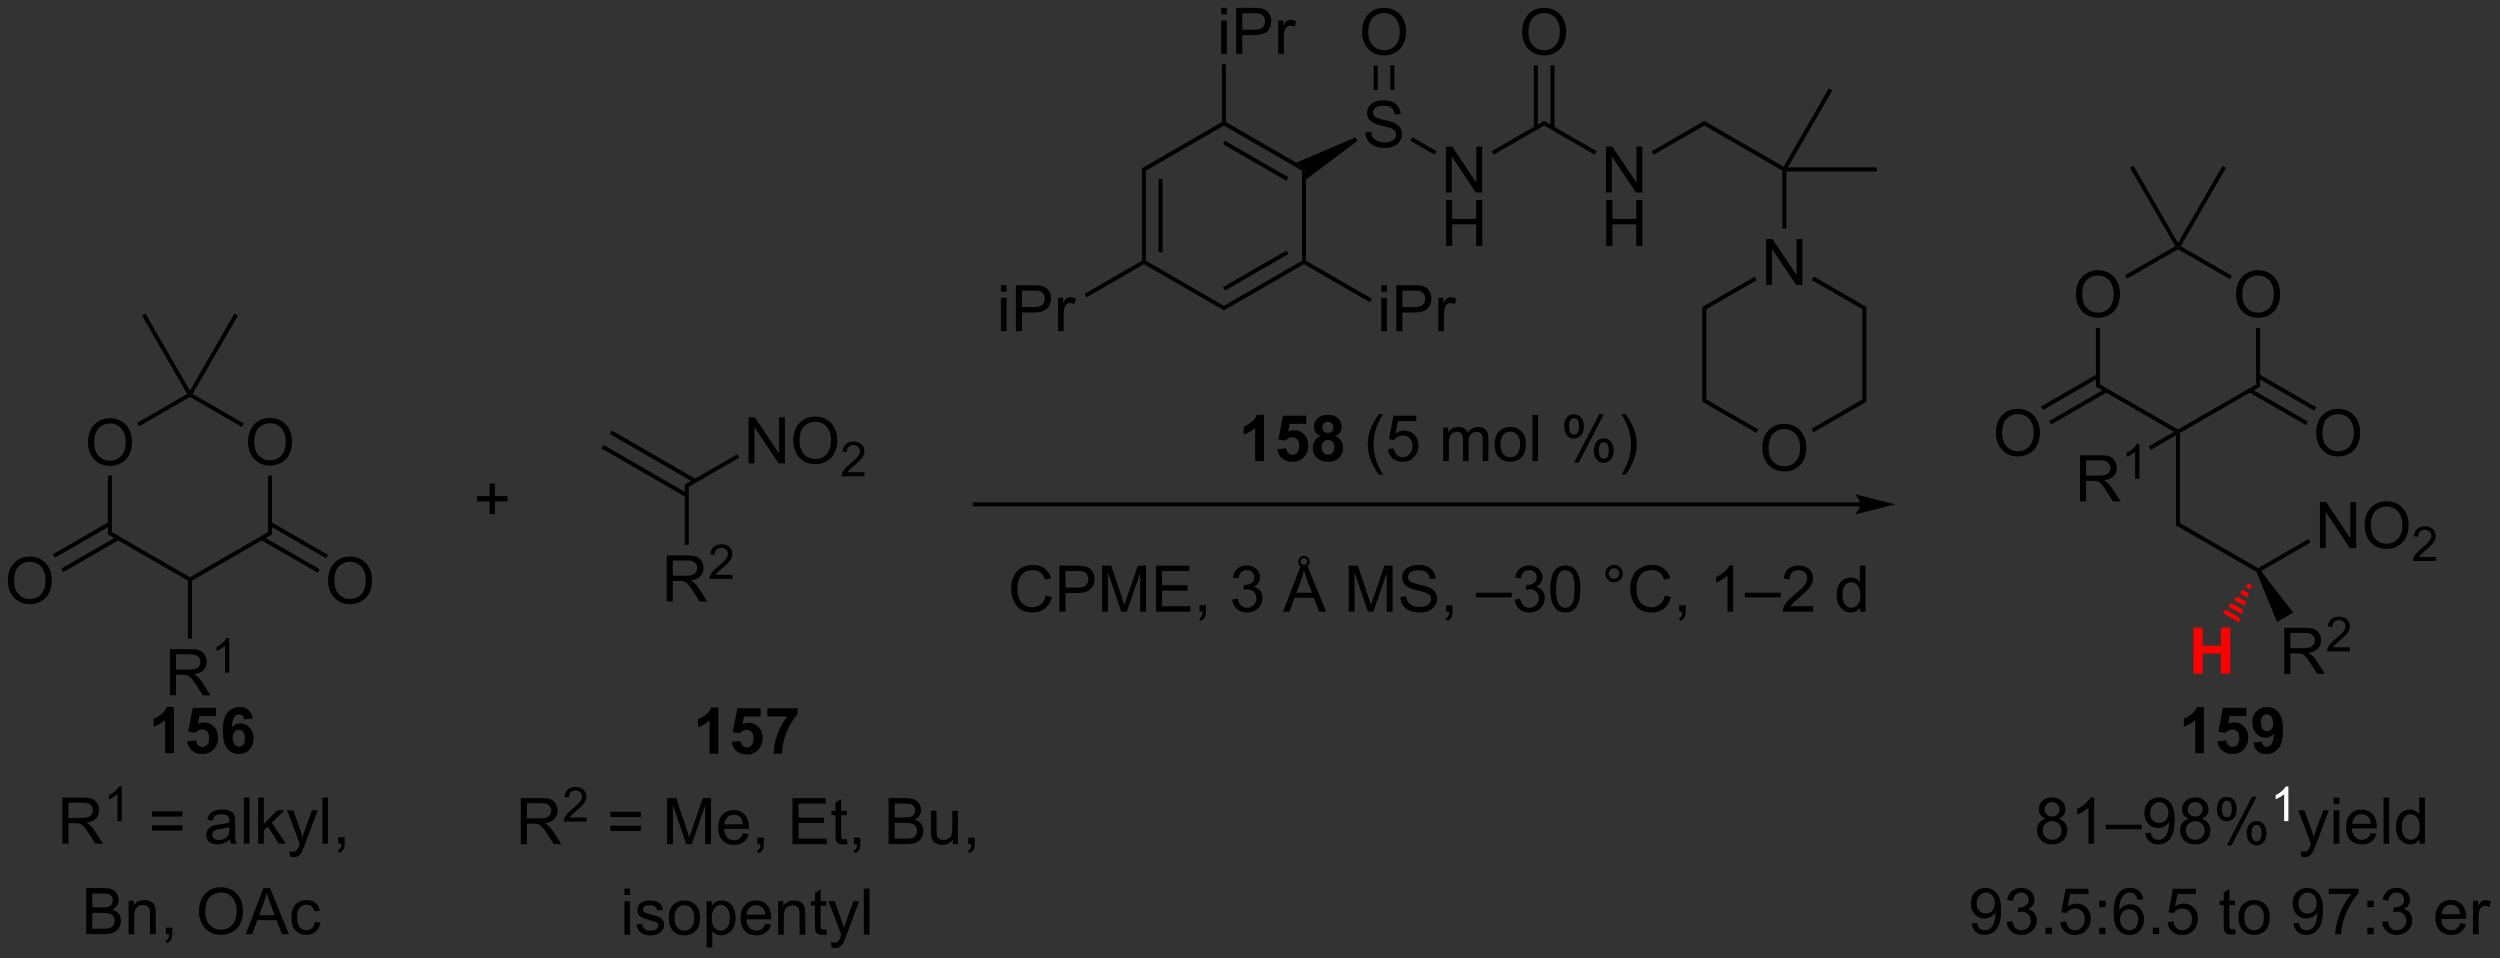 <?xml version="1.0" encoding="UTF-8"?>
<!DOCTYPE svg PUBLIC '-//W3C//DTD SVG 1.0//EN'
          'http://www.w3.org/TR/2001/REC-SVG-20010904/DTD/svg10.dtd'>
<svg stroke-dasharray="none" shape-rendering="auto" xmlns="http://www.w3.org/2000/svg" font-family="'Dialog'" text-rendering="auto" width="853" fill-opacity="1" color-interpolation="auto" color-rendering="auto" preserveAspectRatio="xMidYMid meet" font-size="12px" viewBox="0 0 853 327" fill="black" xmlns:xlink="http://www.w3.org/1999/xlink" stroke="black" image-rendering="auto" stroke-miterlimit="10" stroke-linecap="square" stroke-linejoin="miter" font-style="normal" stroke-width="1" height="327" stroke-dashoffset="0" font-weight="normal" stroke-opacity="1"
><rect x="0" y="0" width="853" height="327" fill="#333333" stroke="none"/><!--Generated by the Batik Graphics2D SVG Generator--><defs id="genericDefs"
  /><g
  ><defs id="defs1"
    ><clipPath clipPathUnits="userSpaceOnUse" id="clipPath1"
      ><path d="M1.045 1.611 L320.769 1.611 L320.769 123.919 L1.045 123.919 L1.045 1.611 Z"
      /></clipPath
      ><clipPath clipPathUnits="userSpaceOnUse" id="clipPath2"
      ><path d="M16.853 36.186 L16.853 155.093 L327.687 155.093 L327.687 36.186 Z"
      /></clipPath
    ></defs
    ><g transform="scale(2.667,2.667) translate(-1.045,-1.611) matrix(1.029,0,0,1.029,-16.29,-35.61)"
    ><path d="M27.784 91.212 Q27.784 89.785 28.549 88.981 Q29.315 88.173 30.526 88.173 Q31.317 88.173 31.953 88.554 Q32.591 88.931 32.924 89.608 Q33.26 90.285 33.26 91.145 Q33.26 92.017 32.909 92.705 Q32.557 93.392 31.911 93.746 Q31.268 94.1 30.521 94.1 Q29.713 94.1 29.075 93.71 Q28.44 93.317 28.112 92.642 Q27.784 91.965 27.784 91.212 ZM28.565 91.223 Q28.565 92.259 29.12 92.856 Q29.677 93.449 30.518 93.449 Q31.372 93.449 31.924 92.848 Q32.479 92.246 32.479 91.142 Q32.479 90.442 32.242 89.921 Q32.005 89.4 31.549 89.114 Q31.096 88.824 30.528 88.824 Q29.724 88.824 29.143 89.379 Q28.565 89.931 28.565 91.223 Z" stroke="none" clip-path="url(#clipPath2)"
    /></g
    ><g transform="matrix(2.743,0,0,2.743,-46.226,-99.255)"
    ><path d="M47.701 91.212 Q47.701 89.785 48.467 88.981 Q49.232 88.173 50.443 88.173 Q51.235 88.173 51.87 88.554 Q52.508 88.931 52.842 89.608 Q53.178 90.285 53.178 91.145 Q53.178 92.017 52.826 92.705 Q52.474 93.392 51.829 93.746 Q51.185 94.1 50.438 94.1 Q49.631 94.1 48.993 93.71 Q48.357 93.317 48.029 92.642 Q47.701 91.965 47.701 91.212 ZM48.482 91.223 Q48.482 92.259 49.037 92.856 Q49.594 93.449 50.435 93.449 Q51.29 93.449 51.842 92.848 Q52.396 92.246 52.396 91.142 Q52.396 90.442 52.159 89.921 Q51.922 89.4 51.467 89.114 Q51.014 88.824 50.446 88.824 Q49.641 88.824 49.06 89.379 Q48.482 89.931 48.482 91.223 Z" stroke="none" clip-path="url(#clipPath2)"
    /></g
    ><g transform="matrix(2.743,0,0,2.743,-46.226,-99.255)"
    ><path d="M30.271 95.353 L30.771 95.353 L30.771 102.374 L30.271 102.663 Z" stroke="none" clip-path="url(#clipPath2)"
    /></g
    ><g transform="matrix(2.743,0,0,2.743,-46.226,-99.255)"
    ><path d="M30.271 102.663 L30.771 102.374 L40.479 107.98 L40.479 108.269 L40.229 108.413 Z" stroke="none" clip-path="url(#clipPath2)"
    /></g
    ><g transform="matrix(2.743,0,0,2.743,-46.226,-99.255)"
    ><path d="M40.729 108.413 L40.479 108.269 L40.479 107.98 L50.188 102.374 L50.688 102.663 Z" stroke="none" clip-path="url(#clipPath2)"
    /></g
    ><g transform="matrix(2.743,0,0,2.743,-46.226,-99.255)"
    ><path d="M50.688 102.663 L50.188 102.374 L50.188 95.353 L50.688 95.353 Z" stroke="none" clip-path="url(#clipPath2)"
    /></g
    ><g transform="matrix(2.743,0,0,2.743,-46.226,-99.255)"
    ><path d="M47.186 88.86 L46.936 89.293 L40.479 85.565 L40.479 85.276 L40.821 85.185 Z" stroke="none" clip-path="url(#clipPath2)"
    /></g
    ><g transform="matrix(2.743,0,0,2.743,-46.226,-99.255)"
    ><path d="M40.138 85.185 L40.479 85.276 L40.479 85.565 L34.153 89.218 L33.903 88.785 Z" stroke="none" clip-path="url(#clipPath2)"
    /></g
    ><g transform="matrix(2.743,0,0,2.743,-46.226,-99.255)"
    ><path d="M40.821 85.185 L40.479 85.276 L40.479 84.776 L46.013 75.193 L46.446 75.443 Z" stroke="none" clip-path="url(#clipPath2)"
    /></g
    ><g transform="matrix(2.743,0,0,2.743,-46.226,-99.255)"
    ><path d="M40.479 84.776 L40.479 85.276 L40.138 85.185 L34.513 75.443 L34.946 75.193 Z" stroke="none" clip-path="url(#clipPath2)"
    /></g
    ><g transform="matrix(2.743,0,0,2.743,-46.226,-99.255)"
    ><path d="M17.825 108.454 Q17.825 107.027 18.591 106.223 Q19.356 105.415 20.567 105.415 Q21.359 105.415 21.994 105.796 Q22.632 106.173 22.966 106.85 Q23.302 107.527 23.302 108.387 Q23.302 109.259 22.95 109.947 Q22.599 110.634 21.953 110.988 Q21.309 111.343 20.562 111.343 Q19.755 111.343 19.117 110.952 Q18.481 110.559 18.153 109.884 Q17.825 109.207 17.825 108.454 ZM18.606 108.465 Q18.606 109.501 19.161 110.098 Q19.718 110.691 20.559 110.691 Q21.414 110.691 21.966 110.09 Q22.52 109.488 22.52 108.384 Q22.52 107.684 22.283 107.163 Q22.046 106.642 21.591 106.356 Q21.137 106.066 20.57 106.066 Q19.765 106.066 19.184 106.621 Q18.606 107.173 18.606 108.465 Z" stroke="none" clip-path="url(#clipPath2)"
    /></g
    ><g transform="matrix(2.743,0,0,2.743,-46.226,-99.255)"
    ><path d="M30.396 101.107 L23.427 105.131 L23.677 105.564 L30.646 101.54 ZM31.43 102.9 L24.462 106.923 L24.712 107.356 L31.681 103.333 Z" stroke="none" clip-path="url(#clipPath2)"
    /></g
    ><g transform="matrix(2.743,0,0,2.743,-46.226,-99.255)"
    ><path d="M57.66 108.454 Q57.66 107.027 58.425 106.223 Q59.191 105.415 60.402 105.415 Q61.194 105.415 61.829 105.796 Q62.467 106.173 62.8 106.85 Q63.136 107.527 63.136 108.387 Q63.136 109.259 62.785 109.947 Q62.433 110.634 61.787 110.988 Q61.144 111.343 60.397 111.343 Q59.589 111.343 58.951 110.952 Q58.316 110.559 57.988 109.884 Q57.66 109.207 57.66 108.454 ZM58.441 108.465 Q58.441 109.501 58.996 110.098 Q59.553 110.691 60.394 110.691 Q61.248 110.691 61.8 110.09 Q62.355 109.488 62.355 108.384 Q62.355 107.684 62.118 107.163 Q61.881 106.642 61.425 106.356 Q60.972 106.066 60.404 106.066 Q59.6 106.066 59.019 106.621 Q58.441 107.173 58.441 108.465 Z" stroke="none" clip-path="url(#clipPath2)"
    /></g
    ><g transform="matrix(2.743,0,0,2.743,-46.226,-99.255)"
    ><path d="M49.278 103.333 L56.377 107.431 L56.627 106.998 L49.528 102.9 ZM50.313 101.54 L57.412 105.639 L57.662 105.206 L50.563 101.107 Z" stroke="none" clip-path="url(#clipPath2)"
    /></g
    ><g transform="matrix(2.743,0,0,2.743,-46.226,-99.255)"
    ><path d="M37.984 122.668 L37.984 116.942 L40.524 116.942 Q41.289 116.942 41.688 117.096 Q42.086 117.249 42.323 117.64 Q42.563 118.031 42.563 118.504 Q42.563 119.114 42.167 119.533 Q41.774 119.95 40.948 120.062 Q41.25 120.208 41.406 120.348 Q41.737 120.653 42.034 121.109 L43.031 122.668 L42.078 122.668 L41.32 121.476 Q40.987 120.96 40.771 120.687 Q40.557 120.413 40.388 120.304 Q40.219 120.195 40.042 120.153 Q39.914 120.124 39.62 120.124 L38.742 120.124 L38.742 122.668 L37.984 122.668 ZM38.742 119.468 L40.37 119.468 Q40.891 119.468 41.182 119.361 Q41.477 119.254 41.628 119.017 Q41.781 118.781 41.781 118.504 Q41.781 118.098 41.484 117.838 Q41.19 117.575 40.555 117.575 L38.742 117.575 L38.742 119.468 Z" stroke="none" clip-path="url(#clipPath2)"
    /></g
    ><g transform="matrix(2.743,0,0,2.743,-46.226,-99.255)"
    ><path d="M45.368 119.868 L44.841 119.868 L44.841 116.507 Q44.649 116.689 44.341 116.871 Q44.032 117.052 43.786 117.144 L43.786 116.634 Q44.227 116.425 44.557 116.13 Q44.889 115.833 45.028 115.556 L45.368 115.556 L45.368 119.868 Z" stroke="none" clip-path="url(#clipPath2)"
    /></g
    ><g transform="matrix(2.743,0,0,2.743,-46.226,-99.255)"
    ><path d="M40.229 108.413 L40.479 108.269 L40.729 108.413 L40.729 115.634 L40.229 115.634 Z" stroke="none" clip-path="url(#clipPath2)"
    /></g
    ><g transform="matrix(2.743,0,0,2.743,-46.226,-99.255)"
    ><path d="M109.971 93.826 L109.971 88.099 L110.749 88.099 L113.757 92.594 L113.757 88.099 L114.484 88.099 L114.484 93.826 L113.705 93.826 L110.697 89.326 L110.697 93.826 L109.971 93.826 ZM115.527 91.037 Q115.527 89.61 116.293 88.805 Q117.058 87.998 118.269 87.998 Q119.061 87.998 119.696 88.378 Q120.334 88.755 120.668 89.433 Q121.003 90.11 121.003 90.969 Q121.003 91.841 120.652 92.529 Q120.3 93.216 119.654 93.571 Q119.011 93.925 118.264 93.925 Q117.457 93.925 116.819 93.534 Q116.183 93.141 115.855 92.466 Q115.527 91.789 115.527 91.037 ZM116.308 91.047 Q116.308 92.084 116.863 92.68 Q117.42 93.274 118.261 93.274 Q119.115 93.274 119.668 92.672 Q120.222 92.071 120.222 90.966 Q120.222 90.266 119.985 89.745 Q119.748 89.224 119.293 88.938 Q118.839 88.649 118.272 88.649 Q117.467 88.649 116.886 89.203 Q116.308 89.755 116.308 91.047 Z" stroke="none" clip-path="url(#clipPath2)"
    /></g
    ><g transform="matrix(2.743,0,0,2.743,-46.226,-99.255)"
    ><path d="M124.383 94.918 L124.383 95.426 L121.543 95.426 Q121.537 95.234 121.606 95.059 Q121.713 94.769 121.951 94.488 Q122.192 94.207 122.643 93.838 Q123.342 93.264 123.588 92.928 Q123.834 92.592 123.834 92.293 Q123.834 91.981 123.61 91.766 Q123.387 91.549 123.026 91.549 Q122.645 91.549 122.416 91.777 Q122.188 92.006 122.186 92.41 L121.643 92.356 Q121.699 91.748 122.063 91.432 Q122.426 91.113 123.037 91.113 Q123.656 91.113 124.016 91.457 Q124.377 91.799 124.377 92.305 Q124.377 92.562 124.272 92.812 Q124.166 93.061 123.92 93.336 Q123.676 93.611 123.108 94.092 Q122.633 94.49 122.498 94.633 Q122.364 94.775 122.276 94.918 L124.383 94.918 Z" stroke="none" clip-path="url(#clipPath2)"
    /></g
    ><g transform="matrix(2.743,0,0,2.743,-46.226,-99.255)"
    ><path d="M102.527 96.745 L102.027 96.457 L108.546 92.693 L108.796 93.126 Z" stroke="none" clip-path="url(#clipPath2)"
    /></g
    ><g transform="matrix(2.743,0,0,2.743,-46.226,-99.255)"
    ><path d="M103.437 95.787 L92.961 89.738 L92.711 90.171 L103.187 96.22 ZM102.402 97.579 L91.926 91.531 L91.676 91.964 L102.152 98.012 Z" stroke="none" clip-path="url(#clipPath2)"
    /></g
    ><g transform="matrix(2.743,0,0,2.743,-46.226,-99.255)"
    ><path d="M99.782 111.001 L99.782 105.274 L102.322 105.274 Q103.087 105.274 103.486 105.428 Q103.884 105.582 104.121 105.972 Q104.361 106.363 104.361 106.837 Q104.361 107.446 103.965 107.865 Q103.572 108.282 102.746 108.394 Q103.048 108.54 103.204 108.68 Q103.535 108.985 103.832 109.441 L104.829 111.001 L103.876 111.001 L103.118 109.808 Q102.785 109.293 102.569 109.019 Q102.355 108.746 102.186 108.636 Q102.017 108.527 101.84 108.485 Q101.712 108.457 101.418 108.457 L100.54 108.457 L100.54 111.001 L99.782 111.001 ZM100.54 107.8 L102.168 107.8 Q102.689 107.8 102.98 107.694 Q103.275 107.587 103.426 107.35 Q103.579 107.113 103.579 106.837 Q103.579 106.43 103.282 106.17 Q102.988 105.907 102.353 105.907 L100.54 105.907 L100.54 107.8 Z" stroke="none" clip-path="url(#clipPath2)"
    /></g
    ><g transform="matrix(2.743,0,0,2.743,-46.226,-99.255)"
    ><path d="M107.951 107.693 L107.951 108.201 L105.111 108.201 Q105.105 108.009 105.174 107.834 Q105.281 107.544 105.519 107.263 Q105.76 106.982 106.211 106.613 Q106.91 106.039 107.156 105.703 Q107.402 105.367 107.402 105.068 Q107.402 104.755 107.178 104.541 Q106.955 104.324 106.594 104.324 Q106.213 104.324 105.984 104.552 Q105.756 104.781 105.754 105.185 L105.211 105.13 Q105.267 104.523 105.631 104.207 Q105.994 103.888 106.605 103.888 Q107.225 103.888 107.584 104.232 Q107.945 104.574 107.945 105.08 Q107.945 105.338 107.84 105.588 Q107.734 105.836 107.488 106.111 Q107.244 106.386 106.676 106.867 Q106.201 107.265 106.066 107.408 Q105.932 107.55 105.844 107.693 L107.951 107.693 Z" stroke="none" clip-path="url(#clipPath2)"
    /></g
    ><g transform="matrix(2.743,0,0,2.743,-46.226,-99.255)"
    ><path d="M102.027 96.457 L102.527 96.745 L102.527 103.966 L102.027 103.966 Z" stroke="none" clip-path="url(#clipPath2)"
    /></g
    ><g transform="matrix(2.743,0,0,2.743,-46.226,-99.255)"
    ><path d="M248.241 98.667 L138.116 98.667 L137.866 98.667 L137.866 99.167 L138.116 99.167 L248.241 99.167 L248.491 99.167 L248.491 98.667 L248.241 98.667 ZM252.616 98.917 L247.616 97.667 C247.616 97.667 248.241 98.37 248.241 98.917 C248.241 99.464 247.616 100.167 247.616 100.167 Z" stroke="none" clip-path="url(#clipPath2)"
    /></g
    ><g transform="matrix(2.743,0,0,2.743,-46.226,-99.255)"
    ><path d="M158.894 57.117 L159.394 57.406 L159.394 68.617 L159.144 68.761 L158.894 68.617 ZM160.964 58.456 L160.964 67.567 L161.464 67.567 L161.464 58.456 Z" stroke="none" clip-path="url(#clipPath2)"
    /></g
    ><g transform="matrix(2.743,0,0,2.743,-46.226,-99.255)"
    ><path d="M159.144 69.05 L159.144 68.761 L159.394 68.617 L169.095 74.222 L169.095 74.8 Z" stroke="none" clip-path="url(#clipPath2)"
    /></g
    ><g transform="matrix(2.743,0,0,2.743,-46.226,-99.255)"
    ><path d="M169.095 74.8 L169.095 74.222 L178.804 68.617 L179.054 68.761 L179.054 69.05 ZM169.221 72.337 L177.109 67.783 L176.859 67.35 L168.971 71.904 Z" stroke="none" clip-path="url(#clipPath2)"
    /></g
    ><g transform="matrix(2.743,0,0,2.743,-46.226,-99.255)"
    ><path d="M179.304 68.617 L179.054 68.761 L178.804 68.617 L178.804 57.406 L179.054 57.261 L179.304 58.513 Z" stroke="none" clip-path="url(#clipPath2)"
    /></g
    ><g transform="matrix(2.743,0,0,2.743,-46.226,-99.255)"
    ><path d="M178.095 56.419 L179.054 57.261 L178.804 57.406 L169.095 51.8 L169.095 51.511 L169.345 51.367 ZM177.109 58.24 L169.221 53.685 L168.971 54.118 L176.859 58.673 Z" stroke="none" clip-path="url(#clipPath2)"
    /></g
    ><g transform="matrix(2.743,0,0,2.743,-46.226,-99.255)"
    ><path d="M168.845 51.367 L169.095 51.511 L169.095 51.8 L159.394 57.406 L158.894 57.117 Z" stroke="none" clip-path="url(#clipPath2)"
    /></g
    ><g transform="matrix(2.743,0,0,2.743,-46.226,-99.255)"
    ><path d="M186.684 52.645 L187.4 52.583 Q187.45 53.012 187.635 53.288 Q187.822 53.564 188.213 53.734 Q188.604 53.903 189.091 53.903 Q189.525 53.903 189.856 53.775 Q190.19 53.645 190.351 53.421 Q190.512 53.197 190.512 52.931 Q190.512 52.661 190.356 52.46 Q190.2 52.26 189.841 52.122 Q189.612 52.033 188.822 51.843 Q188.033 51.653 187.716 51.486 Q187.307 51.27 187.104 50.952 Q186.903 50.635 186.903 50.239 Q186.903 49.806 187.148 49.429 Q187.395 49.051 187.867 48.856 Q188.341 48.661 188.919 48.661 Q189.557 48.661 190.041 48.866 Q190.528 49.072 190.788 49.471 Q191.052 49.869 191.072 50.372 L190.346 50.426 Q190.286 49.885 189.947 49.609 Q189.612 49.33 188.95 49.33 Q188.262 49.33 187.947 49.583 Q187.635 49.833 187.635 50.189 Q187.635 50.497 187.856 50.697 Q188.075 50.895 189 51.106 Q189.924 51.314 190.268 51.471 Q190.768 51.7 191.005 52.054 Q191.244 52.408 191.244 52.869 Q191.244 53.325 190.981 53.731 Q190.721 54.135 190.229 54.361 Q189.739 54.585 189.127 54.585 Q188.348 54.585 187.822 54.359 Q187.299 54.129 187 53.676 Q186.7 53.221 186.684 52.645 Z" stroke="none" clip-path="url(#clipPath2)"
    /></g
    ><g transform="matrix(2.743,0,0,2.743,-46.226,-99.255)"
    ><path d="M179.304 58.513 L179.054 57.261 L178.095 56.419 L185.458 53.275 L185.708 53.708 Z" stroke="none" clip-path="url(#clipPath2)"
    /></g
    ><g transform="matrix(2.743,0,0,2.743,-46.226,-99.255)"
    ><path d="M196.706 60.136 L196.706 54.41 L197.484 54.41 L200.492 58.904 L200.492 54.41 L201.219 54.41 L201.219 60.136 L200.44 60.136 L197.432 55.636 L197.432 60.136 L196.706 60.136 Z" stroke="none" clip-path="url(#clipPath2)"
    /></g
    ><g transform="matrix(2.743,0,0,2.743,-46.226,-99.255)"
    ><path d="M196.737 66.786 L196.737 61.06 L197.495 61.06 L197.495 63.411 L200.471 63.411 L200.471 61.06 L201.229 61.06 L201.229 66.786 L200.471 66.786 L200.471 64.086 L197.495 64.086 L197.495 66.786 L196.737 66.786 Z" stroke="none" clip-path="url(#clipPath2)"
    /></g
    ><g transform="matrix(2.743,0,0,2.743,-46.226,-99.255)"
    ><path d="M192.293 53.694 L192.543 53.261 L195.531 54.986 L195.281 55.419 Z" stroke="none" clip-path="url(#clipPath2)"
    /></g
    ><g transform="matrix(2.743,0,0,2.743,-46.226,-99.255)"
    ><path d="M186.275 40.197 Q186.275 38.77 187.041 37.965 Q187.807 37.158 189.018 37.158 Q189.809 37.158 190.445 37.538 Q191.083 37.916 191.416 38.593 Q191.752 39.27 191.752 40.129 Q191.752 41.002 191.4 41.689 Q191.049 42.377 190.403 42.731 Q189.76 43.085 189.012 43.085 Q188.205 43.085 187.567 42.694 Q186.932 42.301 186.604 41.627 Q186.275 40.95 186.275 40.197 ZM187.057 40.208 Q187.057 41.244 187.612 41.84 Q188.169 42.434 189.01 42.434 Q189.864 42.434 190.416 41.833 Q190.971 41.231 190.971 40.127 Q190.971 39.426 190.734 38.906 Q190.497 38.385 190.041 38.098 Q189.588 37.809 189.02 37.809 Q188.216 37.809 187.635 38.364 Q187.057 38.916 187.057 40.208 Z" stroke="none" clip-path="url(#clipPath2)"
    /></g
    ><g transform="matrix(2.743,0,0,2.743,-46.226,-99.255)"
    ><path d="M190.298 47.379 L190.298 44.338 L189.798 44.338 L189.798 47.379 ZM188.227 47.379 L188.227 44.338 L187.727 44.338 L187.727 47.379 Z" stroke="none" clip-path="url(#clipPath2)"
    /></g
    ><g transform="matrix(2.743,0,0,2.743,-46.226,-99.255)"
    ><path d="M168.751 37.967 L168.751 37.16 L169.455 37.16 L169.455 37.967 L168.751 37.967 ZM168.751 42.886 L168.751 38.738 L169.455 38.738 L169.455 42.886 L168.751 42.886 ZM170.615 42.886 L170.615 37.16 L172.776 37.16 Q173.346 37.16 173.646 37.214 Q174.068 37.285 174.352 37.483 Q174.638 37.678 174.813 38.035 Q174.987 38.389 174.987 38.816 Q174.987 39.545 174.521 40.053 Q174.057 40.558 172.841 40.558 L171.373 40.558 L171.373 42.886 L170.615 42.886 ZM171.373 39.881 L172.854 39.881 Q173.589 39.881 173.896 39.608 Q174.206 39.334 174.206 38.839 Q174.206 38.48 174.024 38.225 Q173.841 37.967 173.544 37.886 Q173.354 37.834 172.839 37.834 L171.373 37.834 L171.373 39.881 ZM175.854 42.886 L175.854 38.738 L176.487 38.738 L176.487 39.365 Q176.729 38.925 176.932 38.785 Q177.138 38.644 177.386 38.644 Q177.74 38.644 178.107 38.871 L177.865 39.522 Q177.607 39.371 177.349 39.371 Q177.12 39.371 176.935 39.509 Q176.753 39.647 176.675 39.894 Q176.557 40.269 176.557 40.714 L176.557 42.886 L175.854 42.886 Z" stroke="none" clip-path="url(#clipPath2)"
    /></g
    ><g transform="matrix(2.743,0,0,2.743,-46.226,-99.255)"
    ><path d="M169.345 51.367 L169.095 51.511 L168.845 51.367 L168.845 44.186 L169.345 44.186 Z" stroke="none" clip-path="url(#clipPath2)"
    /></g
    ><g transform="matrix(2.743,0,0,2.743,-46.226,-99.255)"
    ><path d="M141.354 72.467 L141.354 71.66 L142.057 71.66 L142.057 72.467 L141.354 72.467 ZM141.354 77.386 L141.354 73.238 L142.057 73.238 L142.057 77.386 L141.354 77.386 ZM143.217 77.386 L143.217 71.66 L145.379 71.66 Q145.949 71.66 146.248 71.714 Q146.67 71.785 146.954 71.983 Q147.24 72.178 147.415 72.535 Q147.589 72.889 147.589 73.316 Q147.589 74.045 147.123 74.553 Q146.66 75.058 145.444 75.058 L143.975 75.058 L143.975 77.386 L143.217 77.386 ZM143.975 74.381 L145.457 74.381 Q146.191 74.381 146.498 74.108 Q146.808 73.834 146.808 73.339 Q146.808 72.98 146.626 72.725 Q146.444 72.467 146.147 72.386 Q145.957 72.334 145.441 72.334 L143.975 72.334 L143.975 74.381 ZM148.457 77.386 L148.457 73.238 L149.089 73.238 L149.089 73.865 Q149.332 73.425 149.535 73.285 Q149.74 73.144 149.988 73.144 Q150.342 73.144 150.709 73.371 L150.467 74.022 Q150.209 73.871 149.951 73.871 Q149.722 73.871 149.537 74.009 Q149.355 74.147 149.277 74.394 Q149.16 74.769 149.16 75.214 L149.16 77.386 L148.457 77.386 Z" stroke="none" clip-path="url(#clipPath2)"
    /></g
    ><g transform="matrix(2.743,0,0,2.743,-46.226,-99.255)"
    ><path d="M158.894 68.617 L159.144 68.761 L159.144 69.05 L152.03 73.158 L151.78 72.725 Z" stroke="none" clip-path="url(#clipPath2)"
    /></g
    ><g transform="matrix(2.743,0,0,2.743,-46.226,-99.255)"
    ><path d="M188.669 72.467 L188.669 71.66 L189.372 71.66 L189.372 72.467 L188.669 72.467 ZM188.669 77.386 L188.669 73.238 L189.372 73.238 L189.372 77.386 L188.669 77.386 ZM190.532 77.386 L190.532 71.66 L192.694 71.66 Q193.264 71.66 193.563 71.714 Q193.985 71.785 194.269 71.983 Q194.555 72.178 194.73 72.535 Q194.904 72.889 194.904 73.316 Q194.904 74.045 194.438 74.553 Q193.975 75.058 192.759 75.058 L191.29 75.058 L191.29 77.386 L190.532 77.386 ZM191.29 74.381 L192.772 74.381 Q193.506 74.381 193.813 74.108 Q194.123 73.834 194.123 73.339 Q194.123 72.98 193.941 72.725 Q193.759 72.467 193.462 72.386 Q193.272 72.334 192.756 72.334 L191.29 72.334 L191.29 74.381 ZM195.772 77.386 L195.772 73.238 L196.404 73.238 L196.404 73.865 Q196.647 73.425 196.85 73.285 Q197.055 73.144 197.303 73.144 Q197.657 73.144 198.024 73.371 L197.782 74.022 Q197.524 73.871 197.266 73.871 Q197.037 73.871 196.852 74.009 Q196.67 74.147 196.592 74.394 Q196.475 74.769 196.475 75.214 L196.475 77.386 L195.772 77.386 Z" stroke="none" clip-path="url(#clipPath2)"
    /></g
    ><g transform="matrix(2.743,0,0,2.743,-46.226,-99.255)"
    ><path d="M179.054 69.05 L179.054 68.761 L179.304 68.617 L187.494 73.346 L187.244 73.779 Z" stroke="none" clip-path="url(#clipPath2)"
    /></g
    ><g transform="matrix(2.743,0,0,2.743,-46.226,-99.255)"
    ><path d="M202.646 55.428 L202.396 54.995 L208.93 51.223 L208.93 51.8 Z" stroke="none" clip-path="url(#clipPath2)"
    /></g
    ><g transform="matrix(2.743,0,0,2.743,-46.226,-99.255)"
    ><path d="M206.193 40.197 Q206.193 38.77 206.958 37.965 Q207.724 37.158 208.935 37.158 Q209.727 37.158 210.362 37.538 Q211 37.916 211.333 38.593 Q211.669 39.27 211.669 40.129 Q211.669 41.002 211.318 41.689 Q210.966 42.377 210.321 42.731 Q209.677 43.085 208.93 43.085 Q208.123 43.085 207.485 42.694 Q206.849 42.301 206.521 41.627 Q206.193 40.95 206.193 40.197 ZM206.974 40.208 Q206.974 41.244 207.529 41.84 Q208.086 42.434 208.927 42.434 Q209.781 42.434 210.333 41.833 Q210.888 41.231 210.888 40.127 Q210.888 39.426 210.651 38.906 Q210.414 38.385 209.958 38.098 Q209.505 37.809 208.938 37.809 Q208.133 37.809 207.552 38.364 Q206.974 38.916 206.974 40.208 Z" stroke="none" clip-path="url(#clipPath2)"
    /></g
    ><g transform="matrix(2.743,0,0,2.743,-46.226,-99.255)"
    ><path d="M210.215 52.109 L210.215 44.338 L209.715 44.338 L209.715 52.109 ZM208.145 52.109 L208.145 44.338 L207.645 44.338 L207.645 52.109 Z" stroke="none" clip-path="url(#clipPath2)"
    /></g
    ><g transform="matrix(2.743,0,0,2.743,-46.226,-99.255)"
    ><path d="M216.623 60.136 L216.623 54.41 L217.402 54.41 L220.409 58.904 L220.409 54.41 L221.136 54.41 L221.136 60.136 L220.357 60.136 L217.35 55.636 L217.35 60.136 L216.623 60.136 Z" stroke="none" clip-path="url(#clipPath2)"
    /></g
    ><g transform="matrix(2.743,0,0,2.743,-46.226,-99.255)"
    ><path d="M216.654 66.786 L216.654 61.06 L217.412 61.06 L217.412 63.411 L220.389 63.411 L220.389 61.06 L221.146 61.06 L221.146 66.786 L220.389 66.786 L220.389 64.086 L217.412 64.086 L217.412 66.786 L216.654 66.786 Z" stroke="none" clip-path="url(#clipPath2)"
    /></g
    ><g transform="matrix(2.743,0,0,2.743,-46.226,-99.255)"
    ><path d="M208.93 51.8 L208.93 51.223 L215.448 54.986 L215.198 55.419 Z" stroke="none" clip-path="url(#clipPath2)"
    /></g
    ><g transform="matrix(2.743,0,0,2.743,-46.226,-99.255)"
    ><path d="M222.564 55.428 L222.314 54.995 L228.847 51.223 L228.847 51.8 Z" stroke="none" clip-path="url(#clipPath2)"
    /></g
    ><g transform="matrix(2.743,0,0,2.743,-46.226,-99.255)"
    ><path d="M228.847 51.8 L228.847 51.223 L238.714 56.92 L238.806 57.261 L238.556 57.406 Z" stroke="none" clip-path="url(#clipPath2)"
    /></g
    ><g transform="matrix(2.743,0,0,2.743,-46.226,-99.255)"
    ><path d="M236.54 71.636 L236.54 65.91 L237.319 65.91 L240.327 70.404 L240.327 65.91 L241.053 65.91 L241.053 71.636 L240.275 71.636 L237.267 67.136 L237.267 71.636 L236.54 71.636 Z" stroke="none" clip-path="url(#clipPath2)"
    /></g
    ><g transform="matrix(2.743,0,0,2.743,-46.226,-99.255)"
    ><path d="M238.556 57.406 L238.806 57.261 L239.056 57.511 L239.056 64.602 L238.556 64.602 Z" stroke="none" clip-path="url(#clipPath2)"
    /></g
    ><g transform="matrix(2.743,0,0,2.743,-46.226,-99.255)"
    ><path d="M239.056 57.511 L238.806 57.261 L239.239 57.011 L250.306 57.011 L250.306 57.511 Z" stroke="none" clip-path="url(#clipPath2)"
    /></g
    ><g transform="matrix(2.743,0,0,2.743,-46.226,-99.255)"
    ><path d="M239.239 57.011 L238.806 57.261 L238.714 56.92 L244.339 47.178 L244.773 47.428 Z" stroke="none" clip-path="url(#clipPath2)"
    /></g
    ><g transform="matrix(2.743,0,0,2.743,-46.226,-99.255)"
    ><path d="M236.069 91.947 Q236.069 90.52 236.835 89.716 Q237.6 88.908 238.811 88.908 Q239.603 88.908 240.238 89.288 Q240.876 89.666 241.21 90.343 Q241.546 91.02 241.546 91.879 Q241.546 92.752 241.194 93.439 Q240.843 94.127 240.197 94.481 Q239.553 94.835 238.806 94.835 Q237.999 94.835 237.361 94.445 Q236.725 94.051 236.397 93.377 Q236.069 92.7 236.069 91.947 ZM236.85 91.958 Q236.85 92.994 237.405 93.591 Q237.962 94.184 238.803 94.184 Q239.658 94.184 240.21 93.583 Q240.764 92.981 240.764 91.877 Q240.764 91.176 240.527 90.656 Q240.29 90.135 239.835 89.848 Q239.381 89.559 238.814 89.559 Q238.009 89.559 237.428 90.114 Q236.85 90.666 236.85 91.958 Z" stroke="none" clip-path="url(#clipPath2)"
    /></g
    ><g transform="matrix(2.743,0,0,2.743,-46.226,-99.255)"
    ><path d="M235.115 70.603 L235.365 71.037 L229.097 74.656 L228.597 74.367 Z" stroke="none" clip-path="url(#clipPath2)"
    /></g
    ><g transform="matrix(2.743,0,0,2.743,-46.226,-99.255)"
    ><path d="M228.597 74.367 L229.097 74.656 L229.097 85.867 L228.597 86.156 Z" stroke="none" clip-path="url(#clipPath2)"
    /></g
    ><g transform="matrix(2.743,0,0,2.743,-46.226,-99.255)"
    ><path d="M228.597 86.156 L229.097 85.867 L235.554 89.595 L235.304 90.028 Z" stroke="none" clip-path="url(#clipPath2)"
    /></g
    ><g transform="matrix(2.743,0,0,2.743,-46.226,-99.255)"
    ><path d="M242.438 89.953 L242.188 89.52 L248.515 85.867 L249.015 86.156 Z" stroke="none" clip-path="url(#clipPath2)"
    /></g
    ><g transform="matrix(2.743,0,0,2.743,-46.226,-99.255)"
    ><path d="M249.015 86.156 L248.515 85.867 L248.515 74.656 L249.015 74.367 Z" stroke="none" clip-path="url(#clipPath2)"
    /></g
    ><g transform="matrix(2.743,0,0,2.743,-46.226,-99.255)"
    ><path d="M249.015 74.367 L248.515 74.656 L242.231 71.028 L242.481 70.594 Z" stroke="none" clip-path="url(#clipPath2)"
    /></g
    ><g transform="matrix(2.743,0,0,2.743,-46.226,-99.255)"
    ><path d="M174.081 93.534 L172.984 93.534 L172.984 89.396 Q172.383 89.959 171.565 90.23 L171.565 89.232 Q171.995 89.091 172.498 88.701 Q173.003 88.308 173.19 87.784 L174.081 87.784 L174.081 93.534 ZM175.738 92.06 L176.832 91.948 Q176.879 92.318 177.108 92.537 Q177.34 92.753 177.639 92.753 Q177.983 92.753 178.22 92.474 Q178.46 92.193 178.46 91.631 Q178.46 91.105 178.223 90.841 Q177.988 90.576 177.608 90.576 Q177.137 90.576 176.762 90.995 L175.871 90.865 L176.434 87.886 L179.335 87.886 L179.335 88.912 L177.264 88.912 L177.093 89.886 Q177.46 89.701 177.843 89.701 Q178.574 89.701 179.082 90.232 Q179.59 90.763 179.59 91.612 Q179.59 92.318 179.179 92.873 Q178.621 93.633 177.629 93.633 Q176.835 93.633 176.335 93.206 Q175.835 92.779 175.738 92.06 ZM181.112 90.443 Q180.688 90.263 180.492 89.951 Q180.3 89.636 180.3 89.261 Q180.3 88.62 180.748 88.204 Q181.195 87.784 182.018 87.784 Q182.836 87.784 183.287 88.204 Q183.737 88.62 183.737 89.261 Q183.737 89.659 183.529 89.969 Q183.323 90.279 182.948 90.443 Q183.425 90.636 183.672 91.003 Q183.922 91.37 183.922 91.849 Q183.922 92.644 183.414 93.141 Q182.909 93.636 182.07 93.636 Q181.289 93.636 180.768 93.224 Q180.156 92.74 180.156 91.896 Q180.156 91.433 180.386 91.045 Q180.617 90.654 181.112 90.443 ZM181.339 89.339 Q181.339 89.667 181.524 89.852 Q181.711 90.034 182.018 90.034 Q182.331 90.034 182.518 89.849 Q182.706 89.662 182.706 89.334 Q182.706 89.026 182.521 88.841 Q182.336 88.654 182.031 88.654 Q181.714 88.654 181.526 88.841 Q181.339 89.029 181.339 89.339 ZM181.237 91.792 Q181.237 92.245 181.469 92.5 Q181.703 92.753 182.05 92.753 Q182.391 92.753 182.612 92.508 Q182.836 92.263 182.836 91.802 Q182.836 91.401 182.609 91.157 Q182.383 90.912 182.034 90.912 Q181.633 90.912 181.435 91.191 Q181.237 91.466 181.237 91.792 Z" stroke="none" clip-path="url(#clipPath2)"
    /></g
    ><g transform="matrix(2.743,0,0,2.743,-46.226,-99.255)"
    ><path d="M188.375 95.219 Q187.792 94.485 187.388 93.5 Q186.987 92.513 186.987 91.459 Q186.987 90.529 187.289 89.677 Q187.641 88.691 188.375 87.709 L188.878 87.709 Q188.406 88.521 188.253 88.87 Q188.016 89.409 187.878 89.995 Q187.711 90.724 187.711 91.464 Q187.711 93.341 188.878 95.219 L188.375 95.219 ZM189.5 92.034 L190.237 91.972 Q190.32 92.511 190.617 92.782 Q190.917 93.052 191.339 93.052 Q191.846 93.052 192.198 92.67 Q192.55 92.287 192.55 91.654 Q192.55 91.052 192.211 90.706 Q191.875 90.357 191.328 90.357 Q190.987 90.357 190.714 90.513 Q190.44 90.667 190.284 90.912 L189.625 90.826 L190.18 87.886 L193.026 87.886 L193.026 88.558 L190.742 88.558 L190.432 90.097 Q190.948 89.737 191.516 89.737 Q192.266 89.737 192.781 90.258 Q193.297 90.776 193.297 91.591 Q193.297 92.37 192.844 92.935 Q192.292 93.633 191.339 93.633 Q190.557 93.633 190.063 93.196 Q189.57 92.756 189.5 92.034 ZM196.367 93.534 L196.367 89.386 L196.995 89.386 L196.995 89.966 Q197.19 89.662 197.513 89.477 Q197.839 89.292 198.253 89.292 Q198.714 89.292 199.008 89.485 Q199.305 89.675 199.425 90.019 Q199.917 89.292 200.706 89.292 Q201.323 89.292 201.654 89.633 Q201.987 89.974 201.987 90.685 L201.987 93.534 L201.289 93.534 L201.289 90.92 Q201.289 90.498 201.219 90.313 Q201.151 90.128 200.971 90.016 Q200.792 89.901 200.55 89.901 Q200.112 89.901 199.823 90.193 Q199.534 90.482 199.534 91.123 L199.534 93.534 L198.831 93.534 L198.831 90.839 Q198.831 90.37 198.659 90.136 Q198.487 89.901 198.096 89.901 Q197.8 89.901 197.547 90.058 Q197.297 90.214 197.182 90.516 Q197.07 90.816 197.07 91.381 L197.07 93.534 L196.367 93.534 ZM202.768 91.459 Q202.768 90.308 203.409 89.753 Q203.945 89.292 204.714 89.292 Q205.57 89.292 206.112 89.852 Q206.656 90.412 206.656 91.401 Q206.656 92.201 206.414 92.662 Q206.175 93.12 205.716 93.375 Q205.258 93.628 204.714 93.628 Q203.844 93.628 203.305 93.071 Q202.768 92.511 202.768 91.459 ZM203.492 91.459 Q203.492 92.256 203.839 92.654 Q204.188 93.05 204.714 93.05 Q205.237 93.05 205.583 92.651 Q205.932 92.253 205.932 91.435 Q205.932 90.667 205.583 90.271 Q205.234 89.873 204.714 89.873 Q204.188 89.873 203.839 90.269 Q203.492 90.662 203.492 91.459 ZM207.465 93.534 L207.465 87.808 L208.168 87.808 L208.168 93.534 L207.465 93.534 ZM211.418 89.183 Q211.418 88.568 211.725 88.138 Q212.035 87.709 212.621 87.709 Q213.16 87.709 213.512 88.094 Q213.866 88.48 213.866 89.224 Q213.866 89.951 213.509 90.344 Q213.152 90.737 212.629 90.737 Q212.108 90.737 211.762 90.352 Q211.418 89.964 211.418 89.183 ZM212.639 88.193 Q212.379 88.193 212.204 88.42 Q212.03 88.646 212.03 89.253 Q212.03 89.802 212.204 90.029 Q212.382 90.253 212.639 90.253 Q212.905 90.253 213.079 90.026 Q213.254 89.8 213.254 89.198 Q213.254 88.644 213.077 88.42 Q212.902 88.193 212.639 88.193 ZM212.645 93.745 L215.777 87.709 L216.348 87.709 L213.225 93.745 L212.645 93.745 ZM215.121 92.191 Q215.121 91.573 215.429 91.146 Q215.738 90.716 216.327 90.716 Q216.866 90.716 217.22 91.102 Q217.574 91.487 217.574 92.232 Q217.574 92.959 217.215 93.352 Q216.858 93.745 216.332 93.745 Q215.811 93.745 215.465 93.357 Q215.121 92.966 215.121 92.191 ZM216.348 91.201 Q216.082 91.201 215.908 91.427 Q215.733 91.654 215.733 92.261 Q215.733 92.808 215.908 93.034 Q216.085 93.261 216.343 93.261 Q216.613 93.261 216.785 93.034 Q216.96 92.808 216.96 92.206 Q216.96 91.651 216.783 91.427 Q216.608 91.201 216.348 91.201 ZM219.055 95.219 L218.55 95.219 Q219.719 93.341 219.719 91.464 Q219.719 90.73 219.55 90.006 Q219.417 89.42 219.18 88.881 Q219.026 88.529 218.55 87.709 L219.055 87.709 Q219.789 88.691 220.141 89.677 Q220.44 90.529 220.44 91.459 Q220.44 92.513 220.037 93.5 Q219.633 94.485 219.055 95.219 Z" stroke="none" clip-path="url(#clipPath2)"
    /></g
    ><g transform="matrix(2.743,0,0,2.743,-46.226,-99.255)"
    ><path d="M146.936 110.265 L147.694 110.455 Q147.457 111.39 146.837 111.882 Q146.218 112.372 145.324 112.372 Q144.397 112.372 143.816 111.994 Q143.238 111.616 142.934 110.903 Q142.632 110.187 142.632 109.366 Q142.632 108.471 142.973 107.806 Q143.316 107.14 143.947 106.793 Q144.577 106.447 145.335 106.447 Q146.194 106.447 146.78 106.885 Q147.366 107.322 147.598 108.116 L146.85 108.291 Q146.653 107.666 146.272 107.382 Q145.895 107.096 145.319 107.096 Q144.66 107.096 144.215 107.413 Q143.772 107.728 143.593 108.262 Q143.413 108.796 143.413 109.361 Q143.413 110.093 143.626 110.637 Q143.84 111.181 144.288 111.452 Q144.738 111.721 145.262 111.721 Q145.897 111.721 146.337 111.353 Q146.78 110.986 146.936 110.265 ZM148.628 112.273 L148.628 106.546 L150.789 106.546 Q151.359 106.546 151.659 106.601 Q152.081 106.671 152.365 106.869 Q152.651 107.064 152.826 107.421 Q153 107.775 153 108.202 Q153 108.931 152.534 109.439 Q152.07 109.945 150.854 109.945 L149.386 109.945 L149.386 112.273 L148.628 112.273 ZM149.386 109.267 L150.867 109.267 Q151.602 109.267 151.909 108.994 Q152.219 108.721 152.219 108.226 Q152.219 107.866 152.037 107.611 Q151.854 107.353 151.557 107.273 Q151.367 107.221 150.852 107.221 L149.386 107.221 L149.386 109.267 ZM153.94 112.273 L153.94 106.546 L155.081 106.546 L156.438 110.601 Q156.625 111.166 156.711 111.447 Q156.807 111.135 157.016 110.531 L158.386 106.546 L159.406 106.546 L159.406 112.273 L158.675 112.273 L158.675 107.478 L157.011 112.273 L156.328 112.273 L154.672 107.398 L154.672 112.273 L153.94 112.273 ZM160.643 112.273 L160.643 106.546 L164.784 106.546 L164.784 107.221 L161.401 107.221 L161.401 108.976 L164.57 108.976 L164.57 109.648 L161.401 109.648 L161.401 111.596 L164.917 111.596 L164.917 112.273 L160.643 112.273 ZM166.057 112.273 L166.057 111.471 L166.859 111.471 L166.859 112.273 Q166.859 112.715 166.703 112.986 Q166.547 113.257 166.206 113.406 L166.011 113.106 Q166.234 113.007 166.339 112.817 Q166.445 112.629 166.456 112.273 L166.057 112.273 ZM170.128 110.76 L170.831 110.666 Q170.953 111.265 171.242 111.528 Q171.534 111.791 171.953 111.791 Q172.448 111.791 172.789 111.447 Q173.133 111.103 173.133 110.596 Q173.133 110.111 172.815 109.799 Q172.5 109.484 172.011 109.484 Q171.813 109.484 171.516 109.562 L171.594 108.945 Q171.664 108.952 171.706 108.952 Q172.156 108.952 172.516 108.718 Q172.875 108.484 172.875 107.994 Q172.875 107.609 172.612 107.356 Q172.352 107.101 171.938 107.101 Q171.526 107.101 171.253 107.359 Q170.979 107.616 170.901 108.132 L170.198 108.007 Q170.328 107.299 170.784 106.911 Q171.242 106.523 171.922 106.523 Q172.391 106.523 172.784 106.723 Q173.18 106.924 173.388 107.273 Q173.596 107.619 173.596 108.01 Q173.596 108.382 173.396 108.687 Q173.198 108.991 172.807 109.171 Q173.315 109.288 173.596 109.658 Q173.878 110.025 173.878 110.58 Q173.878 111.33 173.331 111.853 Q172.784 112.374 171.948 112.374 Q171.195 112.374 170.695 111.926 Q170.198 111.476 170.128 110.76 ZM176.451 112.273 L178.651 106.546 L179.469 106.546 L181.813 112.273 L180.948 112.273 L180.281 110.538 L177.886 110.538 L177.258 112.273 L176.451 112.273 ZM178.104 109.921 L180.047 109.921 L179.448 108.335 Q179.175 107.611 179.042 107.148 Q178.932 107.697 178.734 108.241 L178.104 109.921 ZM178.344 106.017 Q178.344 105.731 178.552 105.525 Q178.763 105.317 179.047 105.317 Q179.336 105.317 179.542 105.528 Q179.75 105.736 179.75 106.033 Q179.75 106.333 179.542 106.541 Q179.336 106.747 179.052 106.747 Q178.758 106.747 178.55 106.538 Q178.344 106.33 178.344 106.017 ZM178.641 106.02 Q178.641 106.205 178.763 106.33 Q178.888 106.455 179.055 106.455 Q179.224 106.455 179.346 106.33 Q179.469 106.205 179.469 106.028 Q179.469 105.853 179.346 105.728 Q179.227 105.603 179.055 105.603 Q178.888 105.603 178.763 105.726 Q178.641 105.848 178.641 106.02 ZM184.616 112.273 L184.616 106.546 L185.757 106.546 L187.113 110.601 Q187.301 111.166 187.387 111.447 Q187.483 111.135 187.691 110.531 L189.061 106.546 L190.082 106.546 L190.082 112.273 L189.35 112.273 L189.35 107.478 L187.686 112.273 L187.004 112.273 L185.348 107.398 L185.348 112.273 L184.616 112.273 ZM191.046 110.431 L191.762 110.369 Q191.811 110.799 191.996 111.075 Q192.184 111.351 192.574 111.52 Q192.965 111.689 193.452 111.689 Q193.887 111.689 194.218 111.562 Q194.551 111.431 194.712 111.208 Q194.874 110.984 194.874 110.718 Q194.874 110.447 194.718 110.247 Q194.561 110.046 194.202 109.908 Q193.973 109.82 193.184 109.629 Q192.395 109.439 192.077 109.273 Q191.668 109.056 191.465 108.739 Q191.264 108.421 191.264 108.025 Q191.264 107.593 191.509 107.215 Q191.757 106.838 192.228 106.642 Q192.702 106.447 193.28 106.447 Q193.918 106.447 194.403 106.653 Q194.889 106.859 195.15 107.257 Q195.413 107.656 195.434 108.158 L194.707 108.213 Q194.647 107.671 194.309 107.395 Q193.973 107.116 193.311 107.116 Q192.624 107.116 192.309 107.369 Q191.996 107.619 191.996 107.976 Q191.996 108.283 192.218 108.484 Q192.436 108.681 193.361 108.892 Q194.285 109.101 194.629 109.257 Q195.129 109.486 195.366 109.84 Q195.606 110.195 195.606 110.656 Q195.606 111.111 195.343 111.517 Q195.082 111.921 194.59 112.148 Q194.1 112.372 193.488 112.372 Q192.71 112.372 192.184 112.145 Q191.66 111.916 191.361 111.463 Q191.061 111.007 191.046 110.431 ZM196.733 112.273 L196.733 111.471 L197.535 111.471 L197.535 112.273 Q197.535 112.715 197.379 112.986 Q197.223 113.257 196.882 113.406 L196.686 113.106 Q196.91 113.007 197.014 112.817 Q197.121 112.629 197.132 112.273 L196.733 112.273 ZM200.452 110.484 L200.452 109.916 L204.903 109.916 L204.903 110.484 L200.452 110.484 ZM205.253 110.76 L205.956 110.666 Q206.078 111.265 206.367 111.528 Q206.659 111.791 207.078 111.791 Q207.573 111.791 207.914 111.447 Q208.258 111.103 208.258 110.596 Q208.258 110.111 207.94 109.799 Q207.625 109.484 207.136 109.484 Q206.938 109.484 206.641 109.562 L206.719 108.945 Q206.789 108.952 206.831 108.952 Q207.281 108.952 207.641 108.718 Q208 108.484 208 107.994 Q208 107.609 207.737 107.356 Q207.477 107.101 207.063 107.101 Q206.651 107.101 206.378 107.359 Q206.104 107.616 206.026 108.132 L205.323 108.007 Q205.453 107.299 205.909 106.911 Q206.367 106.523 207.047 106.523 Q207.516 106.523 207.909 106.723 Q208.305 106.924 208.513 107.273 Q208.721 107.619 208.721 108.01 Q208.721 108.382 208.521 108.687 Q208.323 108.991 207.932 109.171 Q208.44 109.288 208.721 109.658 Q209.003 110.025 209.003 110.58 Q209.003 111.33 208.456 111.853 Q207.909 112.374 207.073 112.374 Q206.32 112.374 205.82 111.926 Q205.323 111.476 205.253 110.76 ZM209.699 109.447 Q209.699 108.431 209.908 107.814 Q210.116 107.195 210.528 106.859 Q210.941 106.523 211.566 106.523 Q212.028 106.523 212.374 106.708 Q212.723 106.892 212.949 107.244 Q213.176 107.593 213.304 108.096 Q213.434 108.596 213.434 109.447 Q213.434 110.455 213.225 111.075 Q213.02 111.695 212.606 112.033 Q212.194 112.372 211.566 112.372 Q210.738 112.372 210.264 111.775 Q209.699 111.062 209.699 109.447 ZM210.421 109.447 Q210.421 110.859 210.751 111.325 Q211.082 111.791 211.566 111.791 Q212.051 111.791 212.379 111.322 Q212.71 110.853 212.71 109.447 Q212.71 108.033 212.379 107.57 Q212.051 107.103 211.559 107.103 Q211.074 107.103 210.785 107.515 Q210.421 108.038 210.421 109.447 ZM216.538 107.531 Q216.538 107.08 216.856 106.765 Q217.176 106.447 217.621 106.447 Q218.074 106.447 218.389 106.765 Q218.707 107.08 218.707 107.531 Q218.707 107.978 218.387 108.299 Q218.069 108.616 217.621 108.616 Q217.176 108.616 216.856 108.301 Q216.538 107.984 216.538 107.531 ZM216.965 107.531 Q216.965 107.804 217.158 107.997 Q217.35 108.189 217.624 108.189 Q217.895 108.189 218.087 107.997 Q218.28 107.804 218.28 107.531 Q218.28 107.257 218.087 107.064 Q217.895 106.869 217.624 106.869 Q217.35 106.869 217.158 107.064 Q216.965 107.257 216.965 107.531 ZM223.94 110.265 L224.698 110.455 Q224.461 111.39 223.841 111.882 Q223.221 112.372 222.328 112.372 Q221.401 112.372 220.82 111.994 Q220.242 111.616 219.938 110.903 Q219.636 110.187 219.636 109.366 Q219.636 108.471 219.977 107.806 Q220.32 107.14 220.951 106.793 Q221.581 106.447 222.339 106.447 Q223.198 106.447 223.784 106.885 Q224.37 107.322 224.602 108.116 L223.854 108.291 Q223.656 107.666 223.276 107.382 Q222.899 107.096 222.323 107.096 Q221.664 107.096 221.219 107.413 Q220.776 107.728 220.596 108.262 Q220.417 108.796 220.417 109.361 Q220.417 110.093 220.63 110.637 Q220.844 111.181 221.292 111.452 Q221.742 111.721 222.266 111.721 Q222.901 111.721 223.341 111.353 Q223.784 110.986 223.94 110.265 ZM225.725 112.273 L225.725 111.471 L226.528 111.471 L226.528 112.273 Q226.528 112.715 226.371 112.986 Q226.215 113.257 225.874 113.406 L225.679 113.106 Q225.903 113.007 226.007 112.817 Q226.113 112.629 226.124 112.273 L225.725 112.273 ZM232.441 112.273 L231.738 112.273 L231.738 107.791 Q231.483 108.033 231.072 108.275 Q230.66 108.517 230.332 108.64 L230.332 107.96 Q230.921 107.681 231.361 107.288 Q231.804 106.892 231.988 106.523 L232.441 106.523 L232.441 112.273 ZM233.893 110.484 L233.893 109.916 L238.344 109.916 L238.344 110.484 L233.893 110.484 ZM242.387 111.596 L242.387 112.273 L238.6 112.273 Q238.593 112.017 238.684 111.783 Q238.827 111.398 239.145 111.023 Q239.465 110.648 240.066 110.156 Q240.999 109.39 241.327 108.942 Q241.655 108.494 241.655 108.096 Q241.655 107.679 241.356 107.392 Q241.059 107.103 240.577 107.103 Q240.069 107.103 239.764 107.408 Q239.46 107.713 239.457 108.252 L238.733 108.179 Q238.809 107.369 239.293 106.947 Q239.778 106.523 240.593 106.523 Q241.418 106.523 241.897 106.981 Q242.379 107.437 242.379 108.111 Q242.379 108.455 242.238 108.788 Q242.098 109.119 241.77 109.486 Q241.444 109.853 240.686 110.494 Q240.054 111.025 239.874 111.215 Q239.694 111.406 239.577 111.596 L242.387 111.596 ZM248.249 112.273 L248.249 111.749 Q247.856 112.366 247.09 112.366 Q246.593 112.366 246.176 112.093 Q245.762 111.82 245.533 111.33 Q245.304 110.838 245.304 110.202 Q245.304 109.58 245.509 109.075 Q245.718 108.57 246.132 108.301 Q246.546 108.031 247.059 108.031 Q247.434 108.031 247.725 108.189 Q248.02 108.346 248.202 108.601 L248.202 106.546 L248.903 106.546 L248.903 112.273 L248.249 112.273 ZM246.028 110.202 Q246.028 110.999 246.363 111.395 Q246.699 111.788 247.155 111.788 Q247.616 111.788 247.939 111.411 Q248.262 111.033 248.262 110.26 Q248.262 109.408 247.934 109.01 Q247.606 108.611 247.124 108.611 Q246.655 108.611 246.34 108.994 Q246.028 109.377 246.028 110.202 Z" stroke="none" clip-path="url(#clipPath2)"
    /></g
    ><g transform="matrix(2.743,0,0,2.743,-46.226,-99.255)"
    ><path d="M305.427 104.368 L305.427 98.642 L306.205 98.642 L309.213 103.137 L309.213 98.642 L309.94 98.642 L309.94 104.368 L309.161 104.368 L306.153 99.868 L306.153 104.368 L305.427 104.368 ZM310.983 101.579 Q310.983 100.152 311.748 99.348 Q312.514 98.54 313.725 98.54 Q314.517 98.54 315.152 98.921 Q315.79 99.298 316.123 99.975 Q316.459 100.652 316.459 101.512 Q316.459 102.384 316.108 103.072 Q315.756 103.759 315.111 104.113 Q314.467 104.468 313.72 104.468 Q312.913 104.468 312.274 104.077 Q311.639 103.684 311.311 103.009 Q310.983 102.332 310.983 101.579 ZM311.764 101.59 Q311.764 102.626 312.319 103.223 Q312.876 103.816 313.717 103.816 Q314.571 103.816 315.123 103.215 Q315.678 102.613 315.678 101.509 Q315.678 100.809 315.441 100.288 Q315.204 99.767 314.748 99.481 Q314.295 99.191 313.728 99.191 Q312.923 99.191 312.342 99.746 Q311.764 100.298 311.764 101.59 Z" stroke="none" clip-path="url(#clipPath2)"
    /></g
    ><g transform="matrix(2.743,0,0,2.743,-46.226,-99.255)"
    ><path d="M319.839 105.461 L319.839 105.969 L316.999 105.969 Q316.993 105.777 317.062 105.601 Q317.169 105.312 317.407 105.031 Q317.648 104.75 318.099 104.381 Q318.798 103.806 319.044 103.471 Q319.29 103.135 319.29 102.836 Q319.29 102.523 319.066 102.308 Q318.843 102.091 318.482 102.091 Q318.101 102.091 317.872 102.32 Q317.644 102.549 317.642 102.953 L317.099 102.898 Q317.155 102.291 317.519 101.974 Q317.882 101.656 318.493 101.656 Q319.112 101.656 319.472 102 Q319.833 102.341 319.833 102.847 Q319.833 103.105 319.728 103.355 Q319.622 103.603 319.376 103.879 Q319.132 104.154 318.564 104.635 Q318.089 105.033 317.954 105.175 Q317.82 105.318 317.732 105.461 L319.839 105.461 Z" stroke="none" clip-path="url(#clipPath2)"
    /></g
    ><g transform="matrix(2.743,0,0,2.743,-46.226,-99.255)"
    ><path d="M298.105 107.218 L297.734 107.144 L297.734 106.855 L304.002 103.236 L304.252 103.669 Z" stroke="none" clip-path="url(#clipPath2)"
    /></g
    ><g transform="matrix(2.743,0,0,2.743,-46.226,-99.255)"
    ><path d="M297.734 106.855 L297.734 107.144 L297.538 107.319 L287.525 101.538 L288.025 101.249 Z" stroke="none" clip-path="url(#clipPath2)"
    /></g
    ><g transform="matrix(2.743,0,0,2.743,-46.226,-99.255)"
    ><path d="M288.025 101.249 L287.525 101.538 L287.525 90.327 L287.775 89.894 L288.025 90.038 Z" stroke="none" clip-path="url(#clipPath2)"
    /></g
    ><g transform="matrix(2.743,0,0,2.743,-46.226,-99.255)"
    ><path d="M275.079 72.837 Q275.079 71.41 275.845 70.606 Q276.611 69.798 277.822 69.798 Q278.613 69.798 279.249 70.179 Q279.887 70.556 280.22 71.233 Q280.556 71.91 280.556 72.77 Q280.556 73.642 280.204 74.33 Q279.853 75.017 279.207 75.371 Q278.564 75.725 277.816 75.725 Q277.009 75.725 276.371 75.335 Q275.736 74.942 275.408 74.267 Q275.079 73.59 275.079 72.837 ZM275.861 72.848 Q275.861 73.884 276.415 74.481 Q276.973 75.074 277.814 75.074 Q278.668 75.074 279.22 74.473 Q279.775 73.871 279.775 72.767 Q279.775 72.067 279.538 71.546 Q279.301 71.025 278.845 70.739 Q278.392 70.449 277.824 70.449 Q277.019 70.449 276.439 71.004 Q275.861 71.556 275.861 72.848 Z" stroke="none" clip-path="url(#clipPath2)"
    /></g
    ><g transform="matrix(2.743,0,0,2.743,-46.226,-99.255)"
    ><path d="M294.997 72.837 Q294.997 71.41 295.762 70.606 Q296.528 69.798 297.739 69.798 Q298.531 69.798 299.166 70.179 Q299.804 70.556 300.137 71.233 Q300.473 71.91 300.473 72.77 Q300.473 73.642 300.122 74.33 Q299.77 75.017 299.124 75.371 Q298.481 75.725 297.734 75.725 Q296.926 75.725 296.288 75.335 Q295.653 74.942 295.325 74.267 Q294.997 73.59 294.997 72.837 ZM295.778 72.848 Q295.778 73.884 296.333 74.481 Q296.89 75.074 297.731 75.074 Q298.585 75.074 299.137 74.473 Q299.692 73.871 299.692 72.767 Q299.692 72.067 299.455 71.546 Q299.218 71.025 298.762 70.739 Q298.309 70.449 297.742 70.449 Q296.937 70.449 296.356 71.004 Q295.778 71.556 295.778 72.848 Z" stroke="none" clip-path="url(#clipPath2)"
    /></g
    ><g transform="matrix(2.743,0,0,2.743,-46.226,-99.255)"
    ><path d="M277.566 76.978 L278.066 76.978 L278.066 83.999 L277.566 84.288 Z" stroke="none" clip-path="url(#clipPath2)"
    /></g
    ><g transform="matrix(2.743,0,0,2.743,-46.226,-99.255)"
    ><path d="M277.566 84.288 L278.066 83.999 L287.775 89.605 L287.775 89.894 L287.275 89.894 Z" stroke="none" clip-path="url(#clipPath2)"
    /></g
    ><g transform="matrix(2.743,0,0,2.743,-46.226,-99.255)"
    ><path d="M288.025 90.038 L287.775 89.894 L287.775 89.605 L297.484 83.999 L297.984 84.288 Z" stroke="none" clip-path="url(#clipPath2)"
    /></g
    ><g transform="matrix(2.743,0,0,2.743,-46.226,-99.255)"
    ><path d="M297.984 84.288 L297.484 83.999 L297.484 76.978 L297.984 76.978 Z" stroke="none" clip-path="url(#clipPath2)"
    /></g
    ><g transform="matrix(2.743,0,0,2.743,-46.226,-99.255)"
    ><path d="M294.481 70.485 L294.231 70.918 L287.775 67.19 L287.775 66.901 L288.117 66.81 Z" stroke="none" clip-path="url(#clipPath2)"
    /></g
    ><g transform="matrix(2.743,0,0,2.743,-46.226,-99.255)"
    ><path d="M287.434 66.81 L287.775 66.901 L287.775 67.19 L281.449 70.843 L281.199 70.41 Z" stroke="none" clip-path="url(#clipPath2)"
    /></g
    ><g transform="matrix(2.743,0,0,2.743,-46.226,-99.255)"
    ><path d="M288.117 66.81 L287.775 66.901 L287.775 66.402 L293.309 56.818 L293.742 57.068 Z" stroke="none" clip-path="url(#clipPath2)"
    /></g
    ><g transform="matrix(2.743,0,0,2.743,-46.226,-99.255)"
    ><path d="M287.775 66.402 L287.775 66.901 L287.434 66.81 L281.809 57.068 L282.242 56.818 Z" stroke="none" clip-path="url(#clipPath2)"
    /></g
    ><g transform="matrix(2.743,0,0,2.743,-46.226,-99.255)"
    ><path d="M265.121 90.079 Q265.121 88.652 265.886 87.848 Q266.652 87.04 267.863 87.04 Q268.655 87.04 269.29 87.421 Q269.928 87.798 270.261 88.475 Q270.597 89.152 270.597 90.012 Q270.597 90.884 270.246 91.572 Q269.894 92.259 269.248 92.613 Q268.605 92.968 267.858 92.968 Q267.05 92.968 266.412 92.577 Q265.777 92.184 265.449 91.509 Q265.121 90.832 265.121 90.079 ZM265.902 90.09 Q265.902 91.126 266.457 91.723 Q267.014 92.316 267.855 92.316 Q268.709 92.316 269.261 91.715 Q269.816 91.113 269.816 90.009 Q269.816 89.309 269.579 88.788 Q269.342 88.267 268.886 87.981 Q268.433 87.691 267.865 87.691 Q267.061 87.691 266.48 88.246 Q265.902 88.798 265.902 90.09 Z" stroke="none" clip-path="url(#clipPath2)"
    /></g
    ><g transform="matrix(2.743,0,0,2.743,-46.226,-99.255)"
    ><path d="M277.691 82.732 L270.722 86.756 L270.972 87.189 L277.941 83.165 ZM278.726 84.525 L271.757 88.548 L272.007 88.981 L278.976 84.958 Z" stroke="none" clip-path="url(#clipPath2)"
    /></g
    ><g transform="matrix(2.743,0,0,2.743,-46.226,-99.255)"
    ><path d="M304.955 90.079 Q304.955 88.652 305.721 87.848 Q306.487 87.04 307.698 87.04 Q308.489 87.04 309.125 87.421 Q309.763 87.798 310.096 88.475 Q310.432 89.152 310.432 90.012 Q310.432 90.884 310.08 91.572 Q309.729 92.259 309.083 92.613 Q308.44 92.968 307.692 92.968 Q306.885 92.968 306.247 92.577 Q305.612 92.184 305.284 91.509 Q304.955 90.832 304.955 90.079 ZM305.737 90.09 Q305.737 91.126 306.291 91.723 Q306.849 92.316 307.69 92.316 Q308.544 92.316 309.096 91.715 Q309.651 91.113 309.651 90.009 Q309.651 89.309 309.414 88.788 Q309.177 88.267 308.721 87.981 Q308.268 87.691 307.7 87.691 Q306.896 87.691 306.315 88.246 Q305.737 88.798 305.737 90.09 Z" stroke="none" clip-path="url(#clipPath2)"
    /></g
    ><g transform="matrix(2.743,0,0,2.743,-46.226,-99.255)"
    ><path d="M296.574 84.958 L303.673 89.056 L303.923 88.623 L296.824 84.525 ZM297.609 83.165 L304.708 87.264 L304.958 86.831 L297.859 82.732 Z" stroke="none" clip-path="url(#clipPath2)"
    /></g
    ><g transform="matrix(2.743,0,0,2.743,-46.226,-99.255)"
    ><path d="M275.583 98.543 L275.583 92.817 L278.122 92.817 Q278.888 92.817 279.286 92.971 Q279.685 93.124 279.922 93.515 Q280.161 93.906 280.161 94.379 Q280.161 94.989 279.766 95.408 Q279.372 95.825 278.547 95.937 Q278.849 96.083 279.005 96.223 Q279.336 96.528 279.633 96.984 L280.63 98.543 L279.677 98.543 L278.919 97.351 Q278.586 96.835 278.37 96.562 Q278.156 96.288 277.987 96.179 Q277.818 96.07 277.641 96.028 Q277.513 95.999 277.219 95.999 L276.341 95.999 L276.341 98.543 L275.583 98.543 ZM276.341 95.343 L277.969 95.343 Q278.49 95.343 278.781 95.236 Q279.075 95.129 279.226 94.892 Q279.38 94.656 279.38 94.379 Q279.38 93.973 279.083 93.713 Q278.789 93.45 278.154 93.45 L276.341 93.45 L276.341 95.343 Z" stroke="none" clip-path="url(#clipPath2)"
    /></g
    ><g transform="matrix(2.743,0,0,2.743,-46.226,-99.255)"
    ><path d="M282.967 95.743 L282.44 95.743 L282.44 92.382 Q282.248 92.564 281.94 92.746 Q281.631 92.927 281.385 93.019 L281.385 92.509 Q281.826 92.3 282.156 92.005 Q282.488 91.708 282.627 91.431 L282.967 91.431 L282.967 95.743 Z" stroke="none" clip-path="url(#clipPath2)"
    /></g
    ><g transform="matrix(2.743,0,0,2.743,-46.226,-99.255)"
    ><path d="M287.275 89.894 L287.775 89.894 L287.525 90.327 L284.39 92.137 L284.14 91.704 Z" stroke="none" clip-path="url(#clipPath2)"
    /></g
    ><g transform="matrix(2.743,0,0,2.743,-46.226,-99.255)"
    ><path d="M291.012 129.878 L289.916 129.878 L289.916 125.74 Q289.314 126.302 288.496 126.573 L288.496 125.576 Q288.926 125.435 289.429 125.045 Q289.934 124.651 290.121 124.128 L291.012 124.128 L291.012 129.878 ZM292.67 128.404 L293.763 128.292 Q293.81 128.662 294.039 128.881 Q294.271 129.097 294.57 129.097 Q294.914 129.097 295.151 128.818 Q295.391 128.537 295.391 127.974 Q295.391 127.448 295.154 127.185 Q294.92 126.92 294.539 126.92 Q294.068 126.92 293.693 127.339 L292.802 127.209 L293.365 124.23 L296.266 124.23 L296.266 125.255 L294.195 125.255 L294.024 126.23 Q294.391 126.045 294.774 126.045 Q295.505 126.045 296.013 126.576 Q296.521 127.107 296.521 127.956 Q296.521 128.662 296.11 129.216 Q295.552 129.977 294.56 129.977 Q293.766 129.977 293.266 129.55 Q292.766 129.123 292.67 128.404 ZM297.127 128.552 L298.189 128.435 Q298.228 128.761 298.392 128.917 Q298.556 129.073 298.824 129.073 Q299.166 129.073 299.403 128.761 Q299.642 128.448 299.707 127.464 Q299.293 127.943 298.673 127.943 Q297.996 127.943 297.507 127.422 Q297.017 126.901 297.017 126.065 Q297.017 125.193 297.533 124.662 Q298.051 124.128 298.853 124.128 Q299.723 124.128 300.28 124.802 Q300.84 125.474 300.84 127.019 Q300.84 128.589 300.257 129.284 Q299.676 129.98 298.744 129.98 Q298.072 129.98 297.658 129.623 Q297.244 129.263 297.127 128.552 ZM299.611 126.154 Q299.611 125.623 299.366 125.331 Q299.121 125.037 298.801 125.037 Q298.496 125.037 298.296 125.279 Q298.095 125.519 298.095 126.065 Q298.095 126.62 298.314 126.88 Q298.533 127.138 298.861 127.138 Q299.176 127.138 299.392 126.888 Q299.611 126.638 299.611 126.154 Z" stroke="none" clip-path="url(#clipPath2)"
    /></g
    ><g transform="matrix(2.743,0,0,2.743,-46.226,-99.255)"
    ><path d="M271.322 138.021 Q270.885 137.862 270.673 137.565 Q270.463 137.268 270.463 136.855 Q270.463 136.23 270.911 135.805 Q271.361 135.378 272.108 135.378 Q272.858 135.378 273.314 135.813 Q273.772 136.248 273.772 136.873 Q273.772 137.271 273.562 137.568 Q273.353 137.862 272.929 138.021 Q273.455 138.193 273.731 138.576 Q274.007 138.959 274.007 139.49 Q274.007 140.224 273.486 140.727 Q272.968 141.227 272.119 141.227 Q271.272 141.227 270.752 140.724 Q270.233 140.222 270.233 139.472 Q270.233 138.912 270.515 138.537 Q270.798 138.159 271.322 138.021 ZM271.181 136.831 Q271.181 137.237 271.442 137.495 Q271.705 137.753 272.124 137.753 Q272.53 137.753 272.788 137.498 Q273.048 137.24 273.048 136.87 Q273.048 136.482 272.78 136.219 Q272.515 135.956 272.116 135.956 Q271.713 135.956 271.447 136.214 Q271.181 136.472 271.181 136.831 ZM270.955 139.474 Q270.955 139.776 271.098 140.058 Q271.241 140.339 271.522 140.493 Q271.804 140.646 272.127 140.646 Q272.632 140.646 272.96 140.323 Q273.288 139.998 273.288 139.498 Q273.288 138.99 272.95 138.659 Q272.611 138.326 272.103 138.326 Q271.608 138.326 271.28 138.654 Q270.955 138.982 270.955 139.474 ZM277.339 141.128 L276.636 141.128 L276.636 136.646 Q276.381 136.888 275.969 137.131 Q275.558 137.373 275.229 137.495 L275.229 136.815 Q275.818 136.537 276.258 136.143 Q276.701 135.748 276.886 135.378 L277.339 135.378 L277.339 141.128 ZM278.791 139.339 L278.791 138.771 L283.241 138.771 L283.241 139.339 L278.791 139.339 ZM283.693 139.802 L284.37 139.74 Q284.456 140.216 284.698 140.433 Q284.94 140.646 285.318 140.646 Q285.644 140.646 285.886 140.498 Q286.131 140.349 286.287 140.102 Q286.443 139.855 286.547 139.433 Q286.654 139.011 286.654 138.573 Q286.654 138.526 286.651 138.433 Q286.44 138.768 286.073 138.977 Q285.709 139.185 285.284 139.185 Q284.573 139.185 284.081 138.67 Q283.589 138.154 283.589 137.31 Q283.589 136.44 284.102 135.909 Q284.615 135.378 285.388 135.378 Q285.948 135.378 286.409 135.68 Q286.873 135.98 287.112 136.537 Q287.354 137.091 287.354 138.146 Q287.354 139.245 287.115 139.896 Q286.878 140.545 286.407 140.886 Q285.935 141.227 285.302 141.227 Q284.631 141.227 284.204 140.855 Q283.779 140.48 283.693 139.802 ZM286.573 137.276 Q286.573 136.67 286.25 136.315 Q285.927 135.959 285.474 135.959 Q285.006 135.959 284.657 136.341 Q284.31 136.724 284.31 137.334 Q284.31 137.881 284.641 138.224 Q284.972 138.565 285.456 138.565 Q285.943 138.565 286.258 138.224 Q286.573 137.881 286.573 137.276 ZM289.119 138.021 Q288.681 137.862 288.47 137.565 Q288.26 137.268 288.26 136.855 Q288.26 136.23 288.707 135.805 Q289.158 135.378 289.905 135.378 Q290.655 135.378 291.111 135.813 Q291.569 136.248 291.569 136.873 Q291.569 137.271 291.358 137.568 Q291.15 137.862 290.726 138.021 Q291.252 138.193 291.528 138.576 Q291.804 138.959 291.804 139.49 Q291.804 140.224 291.283 140.727 Q290.765 141.227 289.916 141.227 Q289.069 141.227 288.548 140.724 Q288.03 140.222 288.03 139.472 Q288.03 138.912 288.312 138.537 Q288.595 138.159 289.119 138.021 ZM288.978 136.831 Q288.978 137.237 289.239 137.495 Q289.502 137.753 289.921 137.753 Q290.327 137.753 290.585 137.498 Q290.845 137.24 290.845 136.87 Q290.845 136.482 290.577 136.219 Q290.312 135.956 289.913 135.956 Q289.51 135.956 289.244 136.214 Q288.978 136.472 288.978 136.831 ZM288.752 139.474 Q288.752 139.776 288.895 140.058 Q289.038 140.339 289.319 140.493 Q289.601 140.646 289.923 140.646 Q290.429 140.646 290.757 140.323 Q291.085 139.998 291.085 139.498 Q291.085 138.99 290.746 138.659 Q290.408 138.326 289.9 138.326 Q289.405 138.326 289.077 138.654 Q288.752 138.982 288.752 139.474 ZM292.62 136.776 Q292.62 136.162 292.927 135.732 Q293.237 135.302 293.823 135.302 Q294.362 135.302 294.714 135.688 Q295.068 136.073 295.068 136.818 Q295.068 137.545 294.711 137.938 Q294.354 138.331 293.831 138.331 Q293.31 138.331 292.964 137.946 Q292.62 137.558 292.62 136.776 ZM293.841 135.787 Q293.581 135.787 293.407 136.013 Q293.232 136.24 293.232 136.847 Q293.232 137.396 293.407 137.623 Q293.584 137.847 293.841 137.847 Q294.107 137.847 294.282 137.62 Q294.456 137.393 294.456 136.792 Q294.456 136.237 294.279 136.013 Q294.104 135.787 293.841 135.787 ZM293.847 141.339 L296.979 135.302 L297.55 135.302 L294.427 141.339 L293.847 141.339 ZM296.323 139.784 Q296.323 139.167 296.631 138.74 Q296.94 138.31 297.529 138.31 Q298.068 138.31 298.422 138.696 Q298.776 139.081 298.776 139.826 Q298.776 140.552 298.417 140.946 Q298.06 141.339 297.534 141.339 Q297.013 141.339 296.667 140.951 Q296.323 140.56 296.323 139.784 ZM297.55 138.795 Q297.284 138.795 297.11 139.021 Q296.935 139.248 296.935 139.855 Q296.935 140.401 297.11 140.628 Q297.287 140.855 297.545 140.855 Q297.815 140.855 297.987 140.628 Q298.162 140.401 298.162 139.8 Q298.162 139.245 297.985 139.021 Q297.81 138.795 297.55 138.795 Z" stroke="none" clip-path="url(#clipPath2)"
    /></g
    ><g fill="white" transform="matrix(2.743,0,0,2.743,-46.226,-99.255)" stroke="white"
    ><path d="M301.504 138.328 L300.976 138.328 L300.976 134.967 Q300.785 135.148 300.476 135.33 Q300.168 135.512 299.922 135.603 L299.922 135.094 Q300.363 134.885 300.693 134.59 Q301.025 134.293 301.164 134.015 L301.504 134.015 L301.504 138.328 Z" stroke="none" clip-path="url(#clipPath2)"
    /></g
    ><g transform="matrix(2.743,0,0,2.743,-46.226,-99.255)"
    ><path d="M303.102 142.727 L303.024 142.065 Q303.253 142.128 303.425 142.128 Q303.659 142.128 303.8 142.05 Q303.94 141.972 304.031 141.831 Q304.096 141.727 304.245 141.308 Q304.266 141.25 304.307 141.136 L302.734 136.98 L303.492 136.98 L304.354 139.381 Q304.524 139.839 304.656 140.341 Q304.776 139.857 304.945 139.396 L305.831 136.98 L306.534 136.98 L304.956 141.198 Q304.703 141.883 304.562 142.141 Q304.375 142.487 304.133 142.649 Q303.891 142.813 303.555 142.813 Q303.352 142.813 303.102 142.727 ZM307.135 136.209 L307.135 135.401 L307.839 135.401 L307.839 136.209 L307.135 136.209 ZM307.135 141.128 L307.135 136.98 L307.839 136.98 L307.839 141.128 L307.135 141.128 ZM311.749 139.792 L312.475 139.881 Q312.303 140.518 311.837 140.87 Q311.374 141.222 310.652 141.222 Q309.741 141.222 309.207 140.662 Q308.676 140.099 308.676 139.089 Q308.676 138.042 309.215 137.464 Q309.754 136.886 310.613 136.886 Q311.444 136.886 311.97 137.453 Q312.499 138.018 312.499 139.045 Q312.499 139.107 312.496 139.232 L309.402 139.232 Q309.441 139.917 309.788 140.281 Q310.137 140.643 310.655 140.643 Q311.043 140.643 311.316 140.44 Q311.59 140.237 311.749 139.792 ZM309.441 138.654 L311.757 138.654 Q311.71 138.131 311.491 137.87 Q311.155 137.464 310.621 137.464 Q310.137 137.464 309.806 137.789 Q309.475 138.112 309.441 138.654 ZM313.344 141.128 L313.344 135.401 L314.047 135.401 L314.047 141.128 L313.344 141.128 ZM317.827 141.128 L317.827 140.605 Q317.434 141.222 316.668 141.222 Q316.171 141.222 315.754 140.948 Q315.34 140.675 315.111 140.185 Q314.882 139.693 314.882 139.058 Q314.882 138.435 315.087 137.93 Q315.296 137.425 315.71 137.156 Q316.124 136.886 316.637 136.886 Q317.012 136.886 317.303 137.045 Q317.598 137.201 317.78 137.456 L317.78 135.401 L318.481 135.401 L318.481 141.128 L317.827 141.128 ZM315.606 139.058 Q315.606 139.855 315.941 140.25 Q316.277 140.643 316.733 140.643 Q317.194 140.643 317.517 140.266 Q317.84 139.888 317.84 139.115 Q317.84 138.263 317.512 137.865 Q317.184 137.466 316.702 137.466 Q316.233 137.466 315.918 137.849 Q315.606 138.232 315.606 139.058 Z" stroke="none" clip-path="url(#clipPath2)"
    /></g
    ><g transform="matrix(2.743,0,0,2.743,-46.226,-99.255)"
    ><path d="M262.106 151.052 L262.783 150.99 Q262.869 151.466 263.111 151.683 Q263.353 151.896 263.731 151.896 Q264.056 151.896 264.298 151.748 Q264.543 151.599 264.7 151.352 Q264.856 151.105 264.96 150.683 Q265.067 150.261 265.067 149.823 Q265.067 149.776 265.064 149.683 Q264.853 150.018 264.486 150.227 Q264.121 150.435 263.697 150.435 Q262.986 150.435 262.494 149.92 Q262.002 149.404 262.002 148.56 Q262.002 147.69 262.515 147.159 Q263.028 146.628 263.801 146.628 Q264.361 146.628 264.822 146.93 Q265.285 147.23 265.525 147.787 Q265.767 148.341 265.767 149.396 Q265.767 150.495 265.528 151.146 Q265.291 151.795 264.819 152.136 Q264.348 152.477 263.715 152.477 Q263.043 152.477 262.616 152.105 Q262.192 151.73 262.106 151.052 ZM264.986 148.526 Q264.986 147.92 264.663 147.565 Q264.34 147.209 263.887 147.209 Q263.418 147.209 263.069 147.591 Q262.723 147.974 262.723 148.584 Q262.723 149.131 263.054 149.474 Q263.384 149.815 263.869 149.815 Q264.356 149.815 264.671 149.474 Q264.986 149.131 264.986 148.526 ZM266.453 150.865 L267.156 150.771 Q267.279 151.37 267.568 151.633 Q267.86 151.896 268.279 151.896 Q268.774 151.896 269.115 151.552 Q269.459 151.209 269.459 150.701 Q269.459 150.216 269.141 149.904 Q268.826 149.589 268.336 149.589 Q268.138 149.589 267.841 149.667 L267.92 149.05 Q267.99 149.058 268.031 149.058 Q268.482 149.058 268.841 148.823 Q269.201 148.589 269.201 148.099 Q269.201 147.714 268.938 147.461 Q268.677 147.206 268.263 147.206 Q267.852 147.206 267.578 147.464 Q267.305 147.722 267.227 148.237 L266.524 148.112 Q266.654 147.404 267.11 147.016 Q267.568 146.628 268.248 146.628 Q268.716 146.628 269.11 146.828 Q269.505 147.029 269.714 147.378 Q269.922 147.724 269.922 148.115 Q269.922 148.487 269.722 148.792 Q269.524 149.097 269.133 149.276 Q269.641 149.393 269.922 149.763 Q270.203 150.131 270.203 150.685 Q270.203 151.435 269.656 151.959 Q269.11 152.48 268.274 152.48 Q267.521 152.48 267.021 152.031 Q266.524 151.581 266.453 150.865 ZM271.293 152.378 L271.293 151.576 L272.095 151.576 L272.095 152.378 L271.293 152.378 ZM273.123 150.878 L273.86 150.815 Q273.943 151.355 274.24 151.625 Q274.539 151.896 274.961 151.896 Q275.469 151.896 275.821 151.513 Q276.172 151.131 276.172 150.498 Q276.172 149.896 275.834 149.55 Q275.498 149.201 274.951 149.201 Q274.61 149.201 274.336 149.357 Q274.063 149.511 273.906 149.756 L273.248 149.67 L273.802 146.73 L276.649 146.73 L276.649 147.401 L274.365 147.401 L274.055 148.94 Q274.571 148.581 275.138 148.581 Q275.888 148.581 276.404 149.102 Q276.92 149.62 276.92 150.435 Q276.92 151.214 276.466 151.779 Q275.914 152.477 274.961 152.477 Q274.18 152.477 273.685 152.039 Q273.193 151.599 273.123 150.878 ZM277.962 149.029 L277.962 148.23 L278.762 148.23 L278.762 149.029 L277.962 149.029 ZM277.962 152.378 L277.962 151.576 L278.762 151.576 L278.762 152.378 L277.962 152.378 ZM283.443 148.052 L282.742 148.107 Q282.649 147.693 282.477 147.506 Q282.193 147.206 281.774 147.206 Q281.438 147.206 281.185 147.393 Q280.852 147.636 280.659 148.102 Q280.469 148.565 280.461 149.425 Q280.716 149.037 281.084 148.849 Q281.451 148.662 281.852 148.662 Q282.555 148.662 283.05 149.18 Q283.545 149.698 283.545 150.518 Q283.545 151.058 283.31 151.521 Q283.078 151.982 282.672 152.23 Q282.266 152.477 281.75 152.477 Q280.873 152.477 280.318 151.831 Q279.763 151.183 279.763 149.698 Q279.763 148.037 280.375 147.284 Q280.912 146.628 281.818 146.628 Q282.492 146.628 282.925 147.008 Q283.357 147.386 283.443 148.052 ZM280.571 150.521 Q280.571 150.886 280.724 151.219 Q280.88 151.55 281.156 151.724 Q281.435 151.896 281.74 151.896 Q282.185 151.896 282.505 151.537 Q282.826 151.177 282.826 150.56 Q282.826 149.966 282.508 149.625 Q282.193 149.284 281.711 149.284 Q281.235 149.284 280.901 149.625 Q280.571 149.966 280.571 150.521 ZM284.637 152.378 L284.637 151.576 L285.439 151.576 L285.439 152.378 L284.637 152.378 ZM286.466 150.878 L287.203 150.815 Q287.287 151.355 287.584 151.625 Q287.883 151.896 288.305 151.896 Q288.813 151.896 289.164 151.513 Q289.516 151.131 289.516 150.498 Q289.516 149.896 289.177 149.55 Q288.841 149.201 288.295 149.201 Q287.953 149.201 287.68 149.357 Q287.406 149.511 287.25 149.756 L286.591 149.67 L287.146 146.73 L289.992 146.73 L289.992 147.401 L287.709 147.401 L287.399 148.94 Q287.914 148.581 288.482 148.581 Q289.232 148.581 289.748 149.102 Q290.263 149.62 290.263 150.435 Q290.263 151.214 289.81 151.779 Q289.258 152.477 288.305 152.477 Q287.524 152.477 287.029 152.039 Q286.537 151.599 286.466 150.878 ZM294.867 151.748 L294.969 152.37 Q294.672 152.433 294.438 152.433 Q294.055 152.433 293.844 152.313 Q293.633 152.19 293.547 151.993 Q293.461 151.795 293.461 151.162 L293.461 148.776 L292.946 148.776 L292.946 148.23 L293.461 148.23 L293.461 147.201 L294.162 146.779 L294.162 148.23 L294.867 148.23 L294.867 148.776 L294.162 148.776 L294.162 151.201 Q294.162 151.503 294.198 151.589 Q294.235 151.675 294.318 151.727 Q294.404 151.776 294.56 151.776 Q294.677 151.776 294.867 151.748 ZM295.293 150.302 Q295.293 149.151 295.934 148.597 Q296.47 148.136 297.238 148.136 Q298.095 148.136 298.637 148.696 Q299.181 149.256 299.181 150.245 Q299.181 151.045 298.939 151.506 Q298.7 151.964 298.241 152.219 Q297.783 152.472 297.238 152.472 Q296.369 152.472 295.83 151.914 Q295.293 151.355 295.293 150.302 ZM296.017 150.302 Q296.017 151.099 296.363 151.498 Q296.712 151.893 297.238 151.893 Q297.762 151.893 298.108 151.495 Q298.457 151.097 298.457 150.279 Q298.457 149.511 298.108 149.115 Q297.759 148.716 297.238 148.716 Q296.712 148.716 296.363 149.112 Q296.017 149.506 296.017 150.302 ZM302.137 151.052 L302.814 150.99 Q302.9 151.466 303.142 151.683 Q303.384 151.896 303.762 151.896 Q304.087 151.896 304.33 151.748 Q304.575 151.599 304.731 151.352 Q304.887 151.105 304.991 150.683 Q305.098 150.261 305.098 149.823 Q305.098 149.776 305.095 149.683 Q304.884 150.018 304.517 150.227 Q304.153 150.435 303.728 150.435 Q303.017 150.435 302.525 149.92 Q302.033 149.404 302.033 148.56 Q302.033 147.69 302.546 147.159 Q303.059 146.628 303.832 146.628 Q304.392 146.628 304.853 146.93 Q305.317 147.23 305.556 147.787 Q305.798 148.341 305.798 149.396 Q305.798 150.495 305.559 151.146 Q305.322 151.795 304.851 152.136 Q304.379 152.477 303.746 152.477 Q303.075 152.477 302.647 152.105 Q302.223 151.73 302.137 151.052 ZM305.017 148.526 Q305.017 147.92 304.694 147.565 Q304.371 147.209 303.918 147.209 Q303.45 147.209 303.101 147.591 Q302.754 147.974 302.754 148.584 Q302.754 149.131 303.085 149.474 Q303.416 149.815 303.9 149.815 Q304.387 149.815 304.702 149.474 Q305.017 149.131 305.017 148.526 ZM306.529 147.401 L306.529 146.724 L310.235 146.724 L310.235 147.271 Q309.688 147.855 309.151 148.821 Q308.615 149.784 308.321 150.802 Q308.11 151.521 308.052 152.378 L307.328 152.378 Q307.341 151.701 307.594 150.745 Q307.849 149.787 308.323 148.899 Q308.797 148.011 309.334 147.401 L306.529 147.401 ZM311.322 149.029 L311.322 148.23 L312.121 148.23 L312.121 149.029 L311.322 149.029 ZM311.322 152.378 L311.322 151.576 L312.121 151.576 L312.121 152.378 L311.322 152.378 ZM313.156 150.865 L313.86 150.771 Q313.982 151.37 314.271 151.633 Q314.563 151.896 314.982 151.896 Q315.477 151.896 315.818 151.552 Q316.162 151.209 316.162 150.701 Q316.162 150.216 315.844 149.904 Q315.529 149.589 315.039 149.589 Q314.841 149.589 314.545 149.667 L314.623 149.05 Q314.693 149.058 314.735 149.058 Q315.185 149.058 315.545 148.823 Q315.904 148.589 315.904 148.099 Q315.904 147.714 315.641 147.461 Q315.38 147.206 314.966 147.206 Q314.555 147.206 314.281 147.464 Q314.008 147.722 313.93 148.237 L313.227 148.112 Q313.357 147.404 313.813 147.016 Q314.271 146.628 314.951 146.628 Q315.42 146.628 315.813 146.828 Q316.209 147.029 316.417 147.378 Q316.625 147.724 316.625 148.115 Q316.625 148.487 316.425 148.792 Q316.227 149.097 315.836 149.276 Q316.344 149.393 316.625 149.763 Q316.906 150.131 316.906 150.685 Q316.906 151.435 316.36 151.959 Q315.813 152.48 314.977 152.48 Q314.224 152.48 313.724 152.031 Q313.227 151.581 313.156 150.865 ZM322.86 151.042 L323.586 151.131 Q323.414 151.768 322.948 152.12 Q322.485 152.472 321.763 152.472 Q320.852 152.472 320.318 151.912 Q319.787 151.349 319.787 150.339 Q319.787 149.292 320.326 148.714 Q320.865 148.136 321.724 148.136 Q322.555 148.136 323.081 148.703 Q323.61 149.268 323.61 150.295 Q323.61 150.357 323.607 150.482 L320.513 150.482 Q320.552 151.167 320.899 151.531 Q321.248 151.893 321.766 151.893 Q322.154 151.893 322.427 151.69 Q322.701 151.487 322.86 151.042 ZM320.552 149.904 L322.867 149.904 Q322.821 149.381 322.602 149.12 Q322.266 148.714 321.732 148.714 Q321.248 148.714 320.917 149.039 Q320.586 149.362 320.552 149.904 ZM324.462 152.378 L324.462 148.23 L325.095 148.23 L325.095 148.857 Q325.337 148.417 325.541 148.276 Q325.746 148.136 325.994 148.136 Q326.348 148.136 326.715 148.362 L326.473 149.013 Q326.215 148.862 325.957 148.862 Q325.728 148.862 325.543 149 Q325.361 149.138 325.283 149.386 Q325.166 149.761 325.166 150.206 L325.166 152.378 L324.462 152.378 Z" stroke="none" clip-path="url(#clipPath2)"
    /></g
    ><g transform="matrix(2.743,0,0,2.743,-46.226,-99.255)"
    ><path d="M77.754 100.122 L77.754 98.552 L76.195 98.552 L76.195 97.895 L77.754 97.895 L77.754 96.338 L78.418 96.338 L78.418 97.895 L79.976 97.895 L79.976 98.552 L78.418 98.552 L78.418 100.122 L77.754 100.122 Z" stroke="none" clip-path="url(#clipPath2)"
    /></g
    ><g transform="matrix(2.743,0,0,2.743,-46.226,-99.255)"
    ><path d="M106.209 129.936 L105.112 129.936 L105.112 125.798 Q104.511 126.361 103.693 126.632 L103.693 125.634 Q104.123 125.494 104.625 125.103 Q105.131 124.71 105.318 124.186 L106.209 124.186 L106.209 129.936 ZM107.866 128.462 L108.96 128.35 Q109.007 128.72 109.236 128.939 Q109.468 129.155 109.767 129.155 Q110.111 129.155 110.348 128.876 Q110.588 128.595 110.588 128.033 Q110.588 127.507 110.351 127.244 Q110.116 126.978 109.736 126.978 Q109.265 126.978 108.89 127.397 L107.999 127.267 L108.562 124.288 L111.463 124.288 L111.463 125.314 L109.392 125.314 L109.221 126.288 Q109.588 126.103 109.971 126.103 Q110.702 126.103 111.21 126.634 Q111.718 127.165 111.718 128.014 Q111.718 128.72 111.306 129.275 Q110.749 130.035 109.757 130.035 Q108.963 130.035 108.463 129.608 Q107.963 129.181 107.866 128.462 ZM112.3 125.306 L112.3 124.288 L116.052 124.288 L116.052 125.085 Q115.589 125.54 115.107 126.397 Q114.628 127.251 114.375 128.215 Q114.123 129.179 114.128 129.936 L113.068 129.936 Q113.097 128.749 113.558 127.514 Q114.021 126.28 114.795 125.306 L112.3 125.306 Z" stroke="none" clip-path="url(#clipPath2)"
    /></g
    ><g transform="matrix(2.743,0,0,2.743,-46.226,-99.255)"
    ><path d="M81.631 141.186 L81.631 135.46 L84.171 135.46 Q84.936 135.46 85.335 135.613 Q85.733 135.767 85.97 136.158 Q86.21 136.548 86.21 137.022 Q86.21 137.632 85.814 138.051 Q85.421 138.468 84.595 138.579 Q84.897 138.725 85.053 138.866 Q85.384 139.171 85.681 139.626 L86.678 141.186 L85.725 141.186 L84.967 139.994 Q84.634 139.478 84.418 139.204 Q84.204 138.931 84.035 138.822 Q83.866 138.712 83.689 138.671 Q83.561 138.642 83.267 138.642 L82.389 138.642 L82.389 141.186 L81.631 141.186 ZM82.389 137.986 L84.017 137.986 Q84.538 137.986 84.829 137.879 Q85.124 137.772 85.275 137.535 Q85.428 137.298 85.428 137.022 Q85.428 136.616 85.131 136.356 Q84.837 136.093 84.202 136.093 L82.389 136.093 L82.389 137.986 Z" stroke="none" clip-path="url(#clipPath2)"
    /></g
    ><g transform="matrix(2.743,0,0,2.743,-46.226,-99.255)"
    ><path d="M89.8 137.879 L89.8 138.386 L86.96 138.386 Q86.954 138.195 87.023 138.019 Q87.13 137.73 87.368 137.449 Q87.609 137.168 88.06 136.798 Q88.759 136.224 89.005 135.888 Q89.251 135.552 89.251 135.254 Q89.251 134.941 89.027 134.726 Q88.804 134.509 88.443 134.509 Q88.062 134.509 87.833 134.738 Q87.605 134.966 87.603 135.371 L87.06 135.316 Q87.117 134.709 87.48 134.392 Q87.843 134.074 88.454 134.074 Q89.073 134.074 89.433 134.418 Q89.794 134.759 89.794 135.265 Q89.794 135.523 89.689 135.773 Q89.583 136.021 89.337 136.297 Q89.093 136.572 88.525 137.052 Q88.05 137.451 87.915 137.593 Q87.781 137.736 87.693 137.879 L89.8 137.879 Z" stroke="none" clip-path="url(#clipPath2)"
    /></g
    ><g transform="matrix(2.743,0,0,2.743,-46.226,-99.255)"
    ><path d="M96.565 137.819 L92.784 137.819 L92.784 137.163 L96.565 137.163 L96.565 137.819 ZM96.565 139.556 L92.784 139.556 L92.784 138.9 L96.565 138.9 L96.565 139.556 ZM99.826 141.186 L99.826 135.46 L100.967 135.46 L102.324 139.514 Q102.511 140.079 102.597 140.361 Q102.694 140.048 102.902 139.444 L104.272 135.46 L105.293 135.46 L105.293 141.186 L104.561 141.186 L104.561 136.392 L102.897 141.186 L102.215 141.186 L100.558 136.311 L100.558 141.186 L99.826 141.186 ZM109.264 139.85 L109.99 139.939 Q109.819 140.577 109.353 140.929 Q108.889 141.28 108.168 141.28 Q107.256 141.28 106.722 140.72 Q106.191 140.158 106.191 139.147 Q106.191 138.1 106.73 137.522 Q107.269 136.944 108.129 136.944 Q108.959 136.944 109.485 137.512 Q110.014 138.077 110.014 139.103 Q110.014 139.166 110.011 139.291 L106.918 139.291 Q106.957 139.975 107.303 140.34 Q107.652 140.702 108.17 140.702 Q108.558 140.702 108.832 140.499 Q109.105 140.296 109.264 139.85 ZM106.957 138.712 L109.272 138.712 Q109.225 138.189 109.006 137.929 Q108.67 137.522 108.136 137.522 Q107.652 137.522 107.321 137.848 Q106.99 138.171 106.957 138.712 ZM111.057 141.186 L111.057 140.384 L111.859 140.384 L111.859 141.186 Q111.859 141.629 111.703 141.9 Q111.546 142.171 111.205 142.319 L111.01 142.02 Q111.234 141.921 111.338 141.731 Q111.445 141.543 111.455 141.186 L111.057 141.186 ZM115.424 141.186 L115.424 135.46 L119.565 135.46 L119.565 136.134 L116.182 136.134 L116.182 137.889 L119.351 137.889 L119.351 138.561 L116.182 138.561 L116.182 140.509 L119.698 140.509 L119.698 141.186 L115.424 141.186 ZM122.19 140.556 L122.291 141.179 Q121.994 141.241 121.76 141.241 Q121.377 141.241 121.166 141.121 Q120.955 140.999 120.869 140.801 Q120.784 140.603 120.784 139.97 L120.784 137.585 L120.268 137.585 L120.268 137.038 L120.784 137.038 L120.784 136.009 L121.484 135.587 L121.484 137.038 L122.19 137.038 L122.19 137.585 L121.484 137.585 L121.484 140.009 Q121.484 140.311 121.52 140.397 Q121.557 140.483 121.64 140.535 Q121.726 140.585 121.882 140.585 Q122 140.585 122.19 140.556 ZM123.061 141.186 L123.061 140.384 L123.863 140.384 L123.863 141.186 Q123.863 141.629 123.707 141.9 Q123.55 142.171 123.209 142.319 L123.014 142.02 Q123.238 141.921 123.342 141.731 Q123.449 141.543 123.459 141.186 L123.061 141.186 ZM127.381 141.186 L127.381 135.46 L129.53 135.46 Q130.186 135.46 130.582 135.634 Q130.98 135.806 131.204 136.168 Q131.428 136.53 131.428 136.923 Q131.428 137.291 131.227 137.616 Q131.03 137.939 130.629 138.139 Q131.147 138.291 131.425 138.658 Q131.707 139.025 131.707 139.525 Q131.707 139.929 131.535 140.275 Q131.365 140.619 131.115 140.806 Q130.865 140.994 130.488 141.09 Q130.113 141.186 129.566 141.186 L127.381 141.186 ZM128.139 137.866 L129.379 137.866 Q129.881 137.866 130.1 137.798 Q130.389 137.712 130.535 137.514 Q130.683 137.314 130.683 137.014 Q130.683 136.728 130.545 136.512 Q130.41 136.296 130.155 136.215 Q129.902 136.134 129.285 136.134 L128.139 136.134 L128.139 137.866 ZM128.139 140.509 L129.566 140.509 Q129.933 140.509 130.082 140.483 Q130.342 140.436 130.517 140.327 Q130.694 140.218 130.806 140.009 Q130.92 139.798 130.92 139.525 Q130.92 139.204 130.756 138.97 Q130.592 138.733 130.3 138.637 Q130.011 138.541 129.464 138.541 L128.139 138.541 L128.139 140.509 ZM135.379 141.186 L135.379 140.577 Q134.894 141.28 134.061 141.28 Q133.694 141.28 133.376 141.139 Q133.058 140.999 132.902 140.785 Q132.748 140.572 132.686 140.264 Q132.644 140.056 132.644 139.608 L132.644 137.038 L133.347 137.038 L133.347 139.337 Q133.347 139.889 133.389 140.079 Q133.457 140.358 133.67 140.517 Q133.886 140.673 134.201 140.673 Q134.519 140.673 134.795 140.512 Q135.074 140.35 135.188 140.072 Q135.303 139.791 135.303 139.259 L135.303 137.038 L136.006 137.038 L136.006 141.186 L135.379 141.186 ZM137.291 141.186 L137.291 140.384 L138.093 140.384 L138.093 141.186 Q138.093 141.629 137.937 141.9 Q137.781 142.171 137.44 142.319 L137.244 142.02 Q137.468 141.921 137.572 141.731 Q137.679 141.543 137.69 141.186 L137.291 141.186 Z" stroke="none" clip-path="url(#clipPath2)"
    /></g
    ><g transform="matrix(2.743,0,0,2.743,-46.226,-99.255)"
    ><path d="M94.525 147.517 L94.525 146.71 L95.228 146.71 L95.228 147.517 L94.525 147.517 ZM94.525 152.436 L94.525 148.288 L95.228 148.288 L95.228 152.436 L94.525 152.436 ZM96.019 151.197 L96.714 151.087 Q96.771 151.507 97.04 151.731 Q97.308 151.952 97.787 151.952 Q98.271 151.952 98.506 151.754 Q98.74 151.556 98.74 151.291 Q98.74 151.054 98.534 150.916 Q98.388 150.822 97.816 150.679 Q97.042 150.483 96.743 150.34 Q96.443 150.197 96.29 149.947 Q96.136 149.694 96.136 149.389 Q96.136 149.111 96.261 148.876 Q96.388 148.639 96.607 148.483 Q96.771 148.361 97.055 148.277 Q97.339 148.194 97.662 148.194 Q98.151 148.194 98.519 148.335 Q98.888 148.475 99.063 148.715 Q99.24 148.954 99.308 149.358 L98.62 149.452 Q98.573 149.132 98.347 148.952 Q98.123 148.772 97.714 148.772 Q97.23 148.772 97.021 148.934 Q96.816 149.093 96.816 149.306 Q96.816 149.444 96.901 149.554 Q96.987 149.666 97.17 149.741 Q97.276 149.78 97.792 149.921 Q98.537 150.119 98.831 150.246 Q99.128 150.374 99.295 150.616 Q99.464 150.858 99.464 151.218 Q99.464 151.569 99.258 151.879 Q99.052 152.189 98.665 152.361 Q98.279 152.53 97.792 152.53 Q96.982 152.53 96.558 152.194 Q96.136 151.858 96.019 151.197 ZM100.037 150.361 Q100.037 149.21 100.677 148.655 Q101.214 148.194 101.982 148.194 Q102.839 148.194 103.381 148.754 Q103.925 149.314 103.925 150.304 Q103.925 151.103 103.683 151.564 Q103.443 152.022 102.985 152.277 Q102.526 152.53 101.982 152.53 Q101.112 152.53 100.573 151.973 Q100.037 151.413 100.037 150.361 ZM100.761 150.361 Q100.761 151.158 101.107 151.556 Q101.456 151.952 101.982 151.952 Q102.506 151.952 102.852 151.554 Q103.201 151.155 103.201 150.337 Q103.201 149.569 102.852 149.173 Q102.503 148.775 101.982 148.775 Q101.456 148.775 101.107 149.171 Q100.761 149.564 100.761 150.361 ZM104.749 154.027 L104.749 148.288 L105.39 148.288 L105.39 148.827 Q105.616 148.509 105.9 148.353 Q106.187 148.194 106.593 148.194 Q107.124 148.194 107.53 148.468 Q107.937 148.741 108.142 149.238 Q108.351 149.736 108.351 150.329 Q108.351 150.968 108.121 151.478 Q107.892 151.986 107.457 152.259 Q107.022 152.53 106.541 152.53 Q106.189 152.53 105.911 152.382 Q105.632 152.233 105.452 152.007 L105.452 154.027 L104.749 154.027 ZM105.385 150.384 Q105.385 151.186 105.707 151.569 Q106.033 151.952 106.494 151.952 Q106.963 151.952 107.296 151.556 Q107.632 151.158 107.632 150.327 Q107.632 149.533 107.304 149.139 Q106.978 148.744 106.525 148.744 Q106.077 148.744 105.731 149.166 Q105.385 149.585 105.385 150.384 ZM112.037 151.1 L112.763 151.189 Q112.592 151.827 112.125 152.179 Q111.662 152.53 110.941 152.53 Q110.029 152.53 109.495 151.97 Q108.964 151.408 108.964 150.397 Q108.964 149.35 109.503 148.772 Q110.042 148.194 110.901 148.194 Q111.732 148.194 112.258 148.762 Q112.787 149.327 112.787 150.353 Q112.787 150.416 112.784 150.541 L109.691 150.541 Q109.73 151.225 110.076 151.59 Q110.425 151.952 110.943 151.952 Q111.331 151.952 111.605 151.749 Q111.878 151.546 112.037 151.1 ZM109.73 149.962 L112.045 149.962 Q111.998 149.439 111.779 149.179 Q111.443 148.772 110.909 148.772 Q110.425 148.772 110.094 149.098 Q109.763 149.421 109.73 149.962 ZM113.647 152.436 L113.647 148.288 L114.28 148.288 L114.28 148.876 Q114.736 148.194 115.601 148.194 Q115.976 148.194 116.288 148.329 Q116.603 148.462 116.76 148.681 Q116.916 148.9 116.978 149.202 Q117.017 149.397 117.017 149.884 L117.017 152.436 L116.314 152.436 L116.314 149.913 Q116.314 149.483 116.231 149.27 Q116.15 149.056 115.942 148.931 Q115.734 148.804 115.452 148.804 Q115.002 148.804 114.676 149.09 Q114.351 149.374 114.351 150.171 L114.351 152.436 L113.647 152.436 ZM119.631 151.806 L119.732 152.429 Q119.435 152.491 119.201 152.491 Q118.818 152.491 118.607 152.371 Q118.396 152.249 118.31 152.051 Q118.224 151.853 118.224 151.22 L118.224 148.835 L117.709 148.835 L117.709 148.288 L118.224 148.288 L118.224 147.259 L118.925 146.837 L118.925 148.288 L119.631 148.288 L119.631 148.835 L118.925 148.835 L118.925 151.259 Q118.925 151.561 118.961 151.647 Q118.998 151.733 119.081 151.785 Q119.167 151.835 119.323 151.835 Q119.441 151.835 119.631 151.806 ZM120.288 154.035 L120.21 153.374 Q120.439 153.436 120.611 153.436 Q120.846 153.436 120.986 153.358 Q121.127 153.28 121.218 153.139 Q121.283 153.035 121.431 152.616 Q121.452 152.559 121.494 152.444 L119.921 148.288 L120.679 148.288 L121.541 150.689 Q121.71 151.147 121.843 151.65 Q121.963 151.166 122.132 150.704 L123.017 148.288 L123.721 148.288 L122.142 152.507 Q121.89 153.191 121.749 153.449 Q121.562 153.796 121.319 153.957 Q121.077 154.121 120.741 154.121 Q120.538 154.121 120.288 154.035 ZM124.304 152.436 L124.304 146.71 L125.007 146.71 L125.007 152.436 L124.304 152.436 Z" stroke="none" clip-path="url(#clipPath2)"
    /></g
    ><g transform="matrix(2.743,0,0,2.743,-46.226,-99.255)"
    ><path d="M38.477 129.878 L37.381 129.878 L37.381 125.74 Q36.779 126.302 35.962 126.573 L35.962 125.576 Q36.391 125.435 36.894 125.045 Q37.399 124.651 37.587 124.128 L38.477 124.128 L38.477 129.878 ZM40.135 128.404 L41.229 128.292 Q41.276 128.662 41.505 128.881 Q41.736 129.097 42.036 129.097 Q42.38 129.097 42.617 128.818 Q42.856 128.537 42.856 127.974 Q42.856 127.448 42.619 127.185 Q42.385 126.92 42.005 126.92 Q41.533 126.92 41.158 127.339 L40.268 127.209 L40.83 124.23 L43.731 124.23 L43.731 125.255 L41.661 125.255 L41.489 126.23 Q41.856 126.045 42.239 126.045 Q42.971 126.045 43.479 126.576 Q43.986 127.107 43.986 127.956 Q43.986 128.662 43.575 129.216 Q43.018 129.977 42.026 129.977 Q41.231 129.977 40.731 129.55 Q40.231 129.123 40.135 128.404 ZM48.287 125.552 L47.225 125.67 Q47.186 125.341 47.022 125.185 Q46.858 125.029 46.594 125.029 Q46.248 125.029 46.006 125.341 Q45.766 125.654 45.704 126.644 Q46.115 126.159 46.725 126.159 Q47.412 126.159 47.902 126.683 Q48.391 127.206 48.391 128.034 Q48.391 128.912 47.876 129.446 Q47.36 129.977 46.553 129.977 Q45.686 129.977 45.126 129.302 Q44.569 128.628 44.569 127.091 Q44.569 125.519 45.149 124.823 Q45.733 124.128 46.662 124.128 Q47.313 124.128 47.74 124.493 Q48.17 124.857 48.287 125.552 ZM45.798 127.948 Q45.798 128.482 46.042 128.774 Q46.29 129.065 46.608 129.065 Q46.912 129.065 47.115 128.828 Q47.319 128.589 47.319 128.045 Q47.319 127.487 47.1 127.227 Q46.881 126.966 46.553 126.966 Q46.235 126.966 46.016 127.216 Q45.798 127.464 45.798 127.948 Z" stroke="none" clip-path="url(#clipPath2)"
    /></g
    ><g transform="matrix(2.743,0,0,2.743,-46.226,-99.255)"
    ><path d="M24.611 141.128 L24.611 135.401 L27.15 135.401 Q27.916 135.401 28.314 135.555 Q28.713 135.709 28.95 136.099 Q29.189 136.49 29.189 136.964 Q29.189 137.573 28.793 137.993 Q28.4 138.409 27.575 138.521 Q27.877 138.667 28.033 138.808 Q28.364 139.112 28.66 139.568 L29.658 141.128 L28.705 141.128 L27.947 139.935 Q27.614 139.42 27.398 139.146 Q27.184 138.873 27.015 138.763 Q26.845 138.654 26.668 138.612 Q26.541 138.584 26.246 138.584 L25.369 138.584 L25.369 141.128 L24.611 141.128 ZM25.369 137.927 L26.996 137.927 Q27.517 137.927 27.809 137.821 Q28.103 137.714 28.254 137.477 Q28.408 137.24 28.408 136.964 Q28.408 136.558 28.111 136.297 Q27.817 136.034 27.181 136.034 L25.369 136.034 L25.369 137.927 Z" stroke="none" clip-path="url(#clipPath2)"
    /></g
    ><g transform="matrix(2.743,0,0,2.743,-46.226,-99.255)"
    ><path d="M31.994 138.328 L31.467 138.328 L31.467 134.967 Q31.276 135.148 30.967 135.33 Q30.659 135.512 30.412 135.603 L30.412 135.094 Q30.854 134.885 31.184 134.59 Q31.516 134.293 31.655 134.015 L31.994 134.015 L31.994 138.328 Z" stroke="none" clip-path="url(#clipPath2)"
    /></g
    ><g transform="matrix(2.743,0,0,2.743,-46.226,-99.255)"
    ><path d="M39.544 137.761 L35.763 137.761 L35.763 137.105 L39.544 137.105 L39.544 137.761 ZM39.544 139.498 L35.763 139.498 L35.763 138.841 L39.544 138.841 L39.544 139.498 ZM45.447 140.615 Q45.056 140.948 44.694 141.086 Q44.335 141.222 43.92 141.222 Q43.236 141.222 42.868 140.888 Q42.501 140.552 42.501 140.034 Q42.501 139.73 42.639 139.477 Q42.78 139.224 43.004 139.073 Q43.228 138.92 43.509 138.841 Q43.717 138.787 44.134 138.737 Q44.986 138.636 45.389 138.495 Q45.392 138.349 45.392 138.31 Q45.392 137.881 45.194 137.706 Q44.923 137.466 44.392 137.466 Q43.897 137.466 43.66 137.641 Q43.423 137.815 43.311 138.256 L42.624 138.162 Q42.717 137.722 42.931 137.451 Q43.147 137.177 43.553 137.031 Q43.96 136.886 44.493 136.886 Q45.025 136.886 45.355 137.011 Q45.689 137.136 45.845 137.326 Q46.001 137.513 46.064 137.802 Q46.1 137.982 46.1 138.451 L46.1 139.388 Q46.1 140.37 46.145 140.631 Q46.189 140.888 46.322 141.128 L45.587 141.128 Q45.478 140.909 45.447 140.615 ZM45.389 139.045 Q45.007 139.201 44.241 139.31 Q43.806 139.373 43.626 139.451 Q43.447 139.529 43.348 139.68 Q43.251 139.831 43.251 140.013 Q43.251 140.295 43.465 140.482 Q43.678 140.67 44.087 140.67 Q44.493 140.67 44.809 140.493 Q45.126 140.315 45.275 140.006 Q45.389 139.768 45.389 139.302 L45.389 139.045 ZM47.174 141.128 L47.174 135.401 L47.878 135.401 L47.878 141.128 L47.174 141.128 ZM48.97 141.128 L48.97 135.401 L49.673 135.401 L49.673 138.667 L51.337 136.98 L52.249 136.98 L50.663 138.518 L52.407 141.128 L51.54 141.128 L50.17 139.006 L49.673 139.482 L49.673 141.128 L48.97 141.128 ZM52.936 142.727 L52.858 142.065 Q53.087 142.128 53.259 142.128 Q53.493 142.128 53.634 142.05 Q53.775 141.972 53.866 141.831 Q53.931 141.727 54.079 141.308 Q54.1 141.25 54.142 141.136 L52.569 136.98 L53.327 136.98 L54.189 139.381 Q54.358 139.839 54.491 140.341 Q54.611 139.857 54.78 139.396 L55.665 136.98 L56.368 136.98 L54.79 141.198 Q54.538 141.883 54.397 142.141 Q54.21 142.487 53.967 142.649 Q53.725 142.813 53.389 142.813 Q53.186 142.813 52.936 142.727 ZM56.952 141.128 L56.952 135.401 L57.655 135.401 L57.655 141.128 L56.952 141.128 ZM58.927 141.128 L58.927 140.326 L59.729 140.326 L59.729 141.128 Q59.729 141.571 59.573 141.841 Q59.417 142.112 59.075 142.261 L58.88 141.961 Q59.104 141.862 59.208 141.672 Q59.315 141.485 59.325 141.128 L58.927 141.128 Z" stroke="none" clip-path="url(#clipPath2)"
    /></g
    ><g transform="matrix(2.743,0,0,2.743,-46.226,-99.255)"
    ><path d="M27.571 152.378 L27.571 146.651 L29.72 146.651 Q30.376 146.651 30.772 146.826 Q31.17 146.998 31.394 147.36 Q31.618 147.722 31.618 148.115 Q31.618 148.482 31.418 148.808 Q31.22 149.131 30.819 149.331 Q31.337 149.482 31.615 149.849 Q31.897 150.216 31.897 150.716 Q31.897 151.12 31.725 151.466 Q31.555 151.81 31.305 151.998 Q31.055 152.185 30.678 152.281 Q30.303 152.378 29.756 152.378 L27.571 152.378 ZM28.329 149.058 L29.569 149.058 Q30.071 149.058 30.29 148.99 Q30.579 148.904 30.725 148.706 Q30.873 148.506 30.873 148.206 Q30.873 147.92 30.735 147.703 Q30.6 147.487 30.345 147.406 Q30.092 147.326 29.475 147.326 L28.329 147.326 L28.329 149.058 ZM28.329 151.701 L29.756 151.701 Q30.123 151.701 30.272 151.675 Q30.532 151.628 30.707 151.518 Q30.884 151.409 30.996 151.201 Q31.11 150.99 31.11 150.716 Q31.11 150.396 30.946 150.162 Q30.782 149.925 30.49 149.828 Q30.201 149.732 29.654 149.732 L28.329 149.732 L28.329 151.701 ZM32.85 152.378 L32.85 148.23 L33.483 148.23 L33.483 148.818 Q33.938 148.136 34.803 148.136 Q35.178 148.136 35.49 148.271 Q35.806 148.404 35.962 148.623 Q36.118 148.841 36.181 149.143 Q36.22 149.339 36.22 149.826 L36.22 152.378 L35.516 152.378 L35.516 149.855 Q35.516 149.425 35.433 149.211 Q35.352 148.998 35.144 148.873 Q34.936 148.745 34.654 148.745 Q34.204 148.745 33.878 149.031 Q33.553 149.315 33.553 150.112 L33.553 152.378 L32.85 152.378 ZM37.481 152.378 L37.481 151.576 L38.283 151.576 L38.283 152.378 Q38.283 152.821 38.127 153.091 Q37.971 153.362 37.63 153.511 L37.434 153.211 Q37.658 153.112 37.763 152.922 Q37.869 152.735 37.88 152.378 L37.481 152.378 ZM41.604 149.589 Q41.604 148.162 42.369 147.357 Q43.135 146.55 44.346 146.55 Q45.138 146.55 45.773 146.93 Q46.411 147.308 46.744 147.985 Q47.08 148.662 47.08 149.521 Q47.08 150.393 46.729 151.081 Q46.377 151.768 45.731 152.123 Q45.088 152.477 44.341 152.477 Q43.533 152.477 42.895 152.086 Q42.26 151.693 41.932 151.018 Q41.604 150.341 41.604 149.589 ZM42.385 149.599 Q42.385 150.636 42.94 151.232 Q43.497 151.826 44.338 151.826 Q45.192 151.826 45.744 151.224 Q46.299 150.623 46.299 149.518 Q46.299 148.818 46.062 148.297 Q45.825 147.776 45.369 147.49 Q44.916 147.201 44.349 147.201 Q43.544 147.201 42.963 147.756 Q42.385 148.308 42.385 149.599 ZM47.425 152.378 L49.626 146.651 L50.444 146.651 L52.787 152.378 L51.923 152.378 L51.256 150.643 L48.86 150.643 L48.233 152.378 L47.425 152.378 ZM49.079 150.026 L51.022 150.026 L50.423 148.44 Q50.149 147.716 50.016 147.253 Q49.907 147.802 49.709 148.347 L49.079 150.026 ZM56.009 150.857 L56.701 150.948 Q56.587 151.662 56.121 152.068 Q55.654 152.472 54.975 152.472 Q54.123 152.472 53.605 151.914 Q53.087 151.357 53.087 150.318 Q53.087 149.646 53.308 149.143 Q53.532 148.638 53.988 148.388 Q54.444 148.136 54.977 148.136 Q55.654 148.136 56.084 148.477 Q56.514 148.818 56.634 149.448 L55.951 149.552 Q55.852 149.136 55.605 148.925 Q55.358 148.714 55.006 148.714 Q54.475 148.714 54.141 149.094 Q53.811 149.474 53.811 150.3 Q53.811 151.136 54.131 151.516 Q54.451 151.893 54.967 151.893 Q55.381 151.893 55.657 151.641 Q55.936 151.386 56.009 150.857 Z" stroke="none" clip-path="url(#clipPath2)"
    /></g
    ><g fill="red" transform="matrix(2.743,0,0,2.743,-46.226,-99.255)" stroke="red"
    ><path d="M289.695 119.978 L289.695 114.251 L290.851 114.251 L290.851 116.504 L293.117 116.504 L293.117 114.251 L294.273 114.251 L294.273 119.978 L293.117 119.978 L293.117 117.473 L290.851 117.473 L290.851 119.978 L289.695 119.978 Z" stroke="none" clip-path="url(#clipPath2)"
    /></g
    ><g fill="red" transform="matrix(2.743,0,0,2.743,-46.226,-99.255)" stroke="red"
    ><path d="M296.95 109.001 L296.773 109.51 L296.165 109.159 L296.517 108.751 ZM296.595 110.02 L296.417 110.53 L295.459 109.977 L295.812 109.568 ZM296.24 111.04 L296.062 111.55 L294.753 110.795 L295.106 110.386 ZM295.884 112.06 L295.707 112.57 L294.048 111.612 L294.401 111.203 ZM295.529 113.08 L295.351 113.59 L293.342 112.43 L293.695 112.021 Z" stroke="none" clip-path="url(#clipPath2)"
    /></g
    ><g transform="matrix(2.743,0,0,2.743,-46.226,-99.255)"
    ><path d="M300.989 120.003 L300.989 114.276 L303.528 114.276 Q304.294 114.276 304.692 114.43 Q305.091 114.584 305.327 114.974 Q305.567 115.365 305.567 115.839 Q305.567 116.448 305.171 116.867 Q304.778 117.284 303.952 117.396 Q304.255 117.542 304.411 117.683 Q304.742 117.987 305.038 118.443 L306.036 120.003 L305.083 120.003 L304.325 118.81 Q303.992 118.294 303.776 118.021 Q303.562 117.748 303.393 117.638 Q303.223 117.529 303.046 117.487 Q302.919 117.459 302.624 117.459 L301.747 117.459 L301.747 120.003 L300.989 120.003 ZM301.747 116.802 L303.374 116.802 Q303.895 116.802 304.187 116.695 Q304.481 116.589 304.632 116.352 Q304.786 116.115 304.786 115.839 Q304.786 115.433 304.489 115.172 Q304.195 114.909 303.559 114.909 L301.747 114.909 L301.747 116.802 Z" stroke="none" clip-path="url(#clipPath2)"
    /></g
    ><g transform="matrix(2.743,0,0,2.743,-46.226,-99.255)"
    ><path d="M309.158 116.695 L309.158 117.203 L306.318 117.203 Q306.312 117.011 306.38 116.836 Q306.488 116.546 306.726 116.265 Q306.966 115.984 307.417 115.615 Q308.117 115.041 308.363 114.705 Q308.609 114.369 308.609 114.07 Q308.609 113.757 308.384 113.543 Q308.161 113.326 307.8 113.326 Q307.419 113.326 307.191 113.554 Q306.962 113.783 306.96 114.187 L306.417 114.132 Q306.474 113.525 306.837 113.209 Q307.201 112.89 307.812 112.89 Q308.431 112.89 308.79 113.234 Q309.152 113.576 309.152 114.082 Q309.152 114.34 309.046 114.59 Q308.941 114.838 308.695 115.113 Q308.451 115.388 307.882 115.869 Q307.408 116.267 307.273 116.41 Q307.138 116.552 307.05 116.695 L309.158 116.695 Z" stroke="none" clip-path="url(#clipPath2)"
    /></g
    ><g transform="matrix(2.743,0,0,2.743,-46.226,-99.255)"
    ><path d="M297.538 107.319 L297.734 107.144 L298.105 107.218 L302.101 112.388 L300.092 113.549 Z" stroke="none" clip-path="url(#clipPath2)"
    /></g
  ></g
></svg
>
